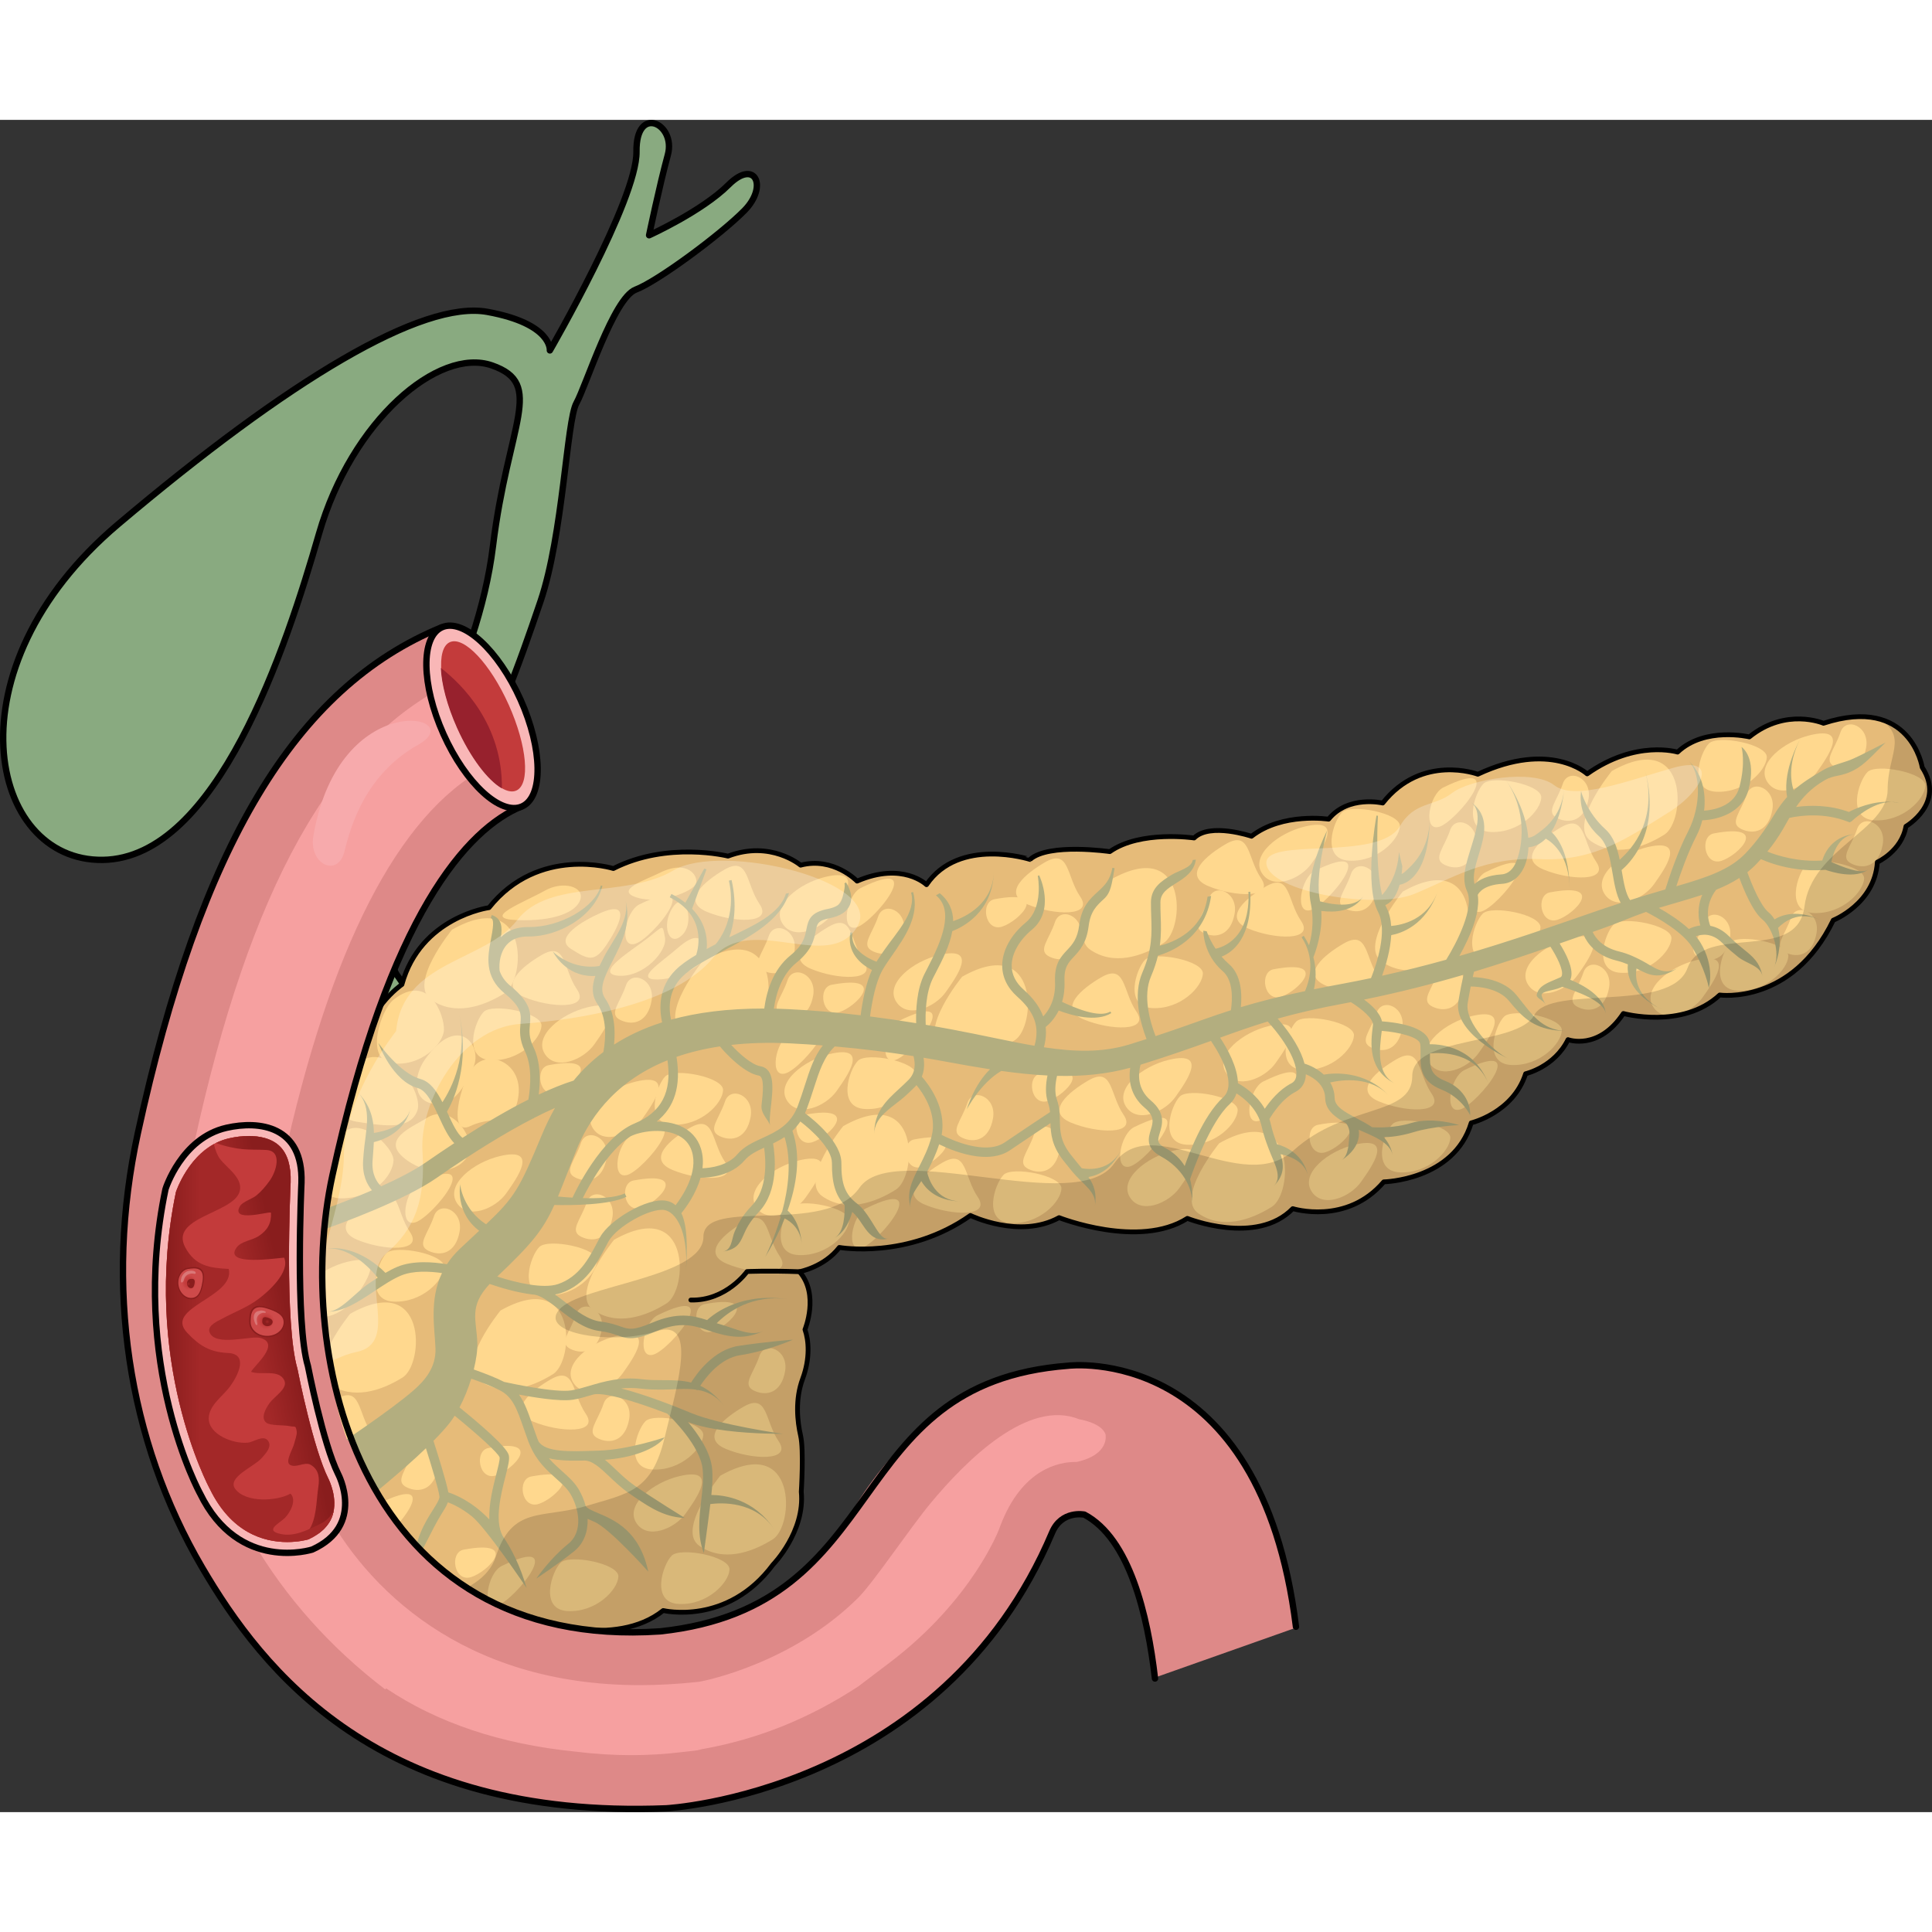 <?xml version="1.0" encoding="utf-8"?>
<!-- Created by: Science Figures, www.sciencefigures.org, Generator: Science Figures Editor -->
<!DOCTYPE svg PUBLIC "-//W3C//DTD SVG 1.1//EN" "http://www.w3.org/Graphics/SVG/1.1/DTD/svg11.dtd">
<svg version="1.1" id="Layer_2" xmlns="http://www.w3.org/2000/svg" xmlns:xlink="http://www.w3.org/1999/xlink" 
	 width="800px" height="800px" viewBox="0 0 303.688 266.002" enable-background="new 0 0 303.688 266.002"
	 xml:space="preserve">
<rect x="0" y="0" width="303.688" height="266.002" fill="#333333" stroke="none"/>
<g>
	<path fill="#89AA80" stroke="#000000" stroke-linecap="round" stroke-linejoin="round" stroke-miterlimit="10" d="M62.35,134.336
		c1.359,2.106,3.861,4.164,1.753,11.637c-1.26,4.467-2.782,9.66-6.317,12.944c-5.485,5.095-10.833,8.087-12.108,4.204
		c-1.275-3.882,7.878-7.768,6.882-14.438c-0.996-6.671,1.496-27.288,6.049-35.175c4.551-7.89,16.51-27.138,18.881-46.511
		c2.371-19.381,8.23-25.468-0.146-28.396c-8.381-2.935-22.066,8.624-27.205,26.469c-5.141,17.846-15.991,50.979-33.969,51.25
		c-17.971,0.275-24.516-30.019,2.401-52.761C45.486,40.814,66.365,28.312,76.608,30.18c10.247,1.868,9.825,6.059,9.825,6.059
		s13.727-23.717,13.615-31.24c-0.106-7.523,6.252-4.378,4.928,0.496c-1.328,4.873-2.945,12.642-2.945,12.642
		s8.307-3.753,12.482-7.925c4.18-4.17,6.239,0.225,2.523,4.016c-3.725,3.793-13.648,11.141-17.121,12.458
		c-3.472,1.321-7.779,15.077-9.311,17.845c-1.531,2.766-2.086,20.658-5.645,31.149c-3.563,10.492-6.461,18.548-13.206,31.639
		C65.006,120.41,59.613,130.091,62.35,134.336z"/>
	<g>
		<g>
			<path fill="#E6BB79" d="M145.638,120.221c0,0-3.739-3.661-10.916-0.563c0,0-3.714-3.859-8.876-2.505c0,0-4.7-3.981-11.411-1.422
				c0,0-9.49-2.381-18.02,1.949c0,0-11.729-3.661-19.545,6.151c0,0-10.768,1.457-13.691,12.078c0,0-6.12,4.229-5.945,10.846
				c0,0-5.406,3.319-4.125,10.67c0,0-5.383,9.517-1.99,14.335c0,0-6.166,9.418-3.239,14.777c0,0-6.194,4.821-0.733,10.694
				c0,0-2.923,7.426,1.086,12.121c0,0-0.392,6.345,5.879,10.522c0,0,2.512,8.703,11.854,9.066c0,0,4.257,7.523,17.926,6.831
				c0,0,12.813,4.591,20.358-1.458c0,0,10.081,2.456,17.279-7.235c0,0,5.039-5.164,4.423-11.433c0,0,0.416-6.54-0.102-8.803
				c-0.517-2.261-0.886-5.703,0.316-8.949c1.204-3.248,0.957-6.073,0.367-7.746c0,0,2.283-5.507-0.863-9.096
				c0,0,3.883-0.716,6.268-3.813c0,0,10.745,1.939,20.602-5.022c0,0,7.721,3.759,13.941,0.34c0,0,12.564,4.963,20.16,0.116
				c0,0,10.845,4.347,16.57-1.531c0,0,8.459,2.653,14.307-4.209c0,0,11.016-0.223,13.741-9.272c0,0,6.59-1.576,8.554-7.724
				c0,0,4.525-1.033,6.662-5.36c0,0,4.771,1.792,8.702-4.109c0,0,9.27,2.554,15.144-2.907c0,0,11.384,1.618,17.848-11.758
				c0,0,6.514-2.584,6.929-9.124c0,0,3.811-1.723,4.497-5.633c0,0,6.244-3.614,2.554-9.269c0,0-1.774-11.407-15.517-6.929
				c0,0-5.877-2.53-11.652,2.143c0,0-6.984-1.67-11.284,2.39c0,0-6.542-2.016-14.21,3.422c0,0-5.729-5.31-17.188,0.055
				c0,0-8.777-3.292-14.947,4.529c0,0-5.434-1.278-8.506,2.535c0,0-7.252-1.104-12.118,2.685c0,0-6.517-2.211-9.023,0.271
				c0,0-8.435-1.249-13.252,2.144c0,0-9.613-1.398-12.538,1.233C161.911,116.255,150.773,112.672,145.638,120.221z"/>
			<g>
				<path fill="#FFD88E" d="M71.058,127.283c0,0-6.951,8.491-3.28,11.028c3.667,2.536,8.108,1.11,11.53-1.025
					C82.728,135.149,83.171,120.475,71.058,127.283z"/>
				<path fill="#FFD88E" d="M110.478,132.196c0,0-6.95,8.492-3.281,11.028c3.67,2.539,8.11,1.112,11.531-1.024
					C122.147,140.064,122.59,125.389,110.478,132.196z"/>
				<path fill="#FFD88E" d="M151.241,134.681c0,0-6.949,8.491-3.28,11.028c3.669,2.536,8.109,1.11,11.532-1.027
					C162.911,142.546,163.354,127.869,151.241,134.681z"/>
				<path fill="#FFD88E" d="M174.635,119.399c0,0-6.949,8.492-3.28,11.029c3.671,2.537,8.109,1.109,11.532-1.026
					C186.308,127.266,186.749,112.589,174.635,119.399z"/>
				<path fill="#FFD88E" d="M220.499,121.304c0,0-6.951,8.492-3.281,11.027c3.67,2.539,8.109,1.112,11.53-1.024
					C232.169,129.172,232.61,114.495,220.499,121.304z"/>
				<path fill="#FFD88E" d="M253.362,102.351c0,0-6.951,8.492-3.281,11.03c3.67,2.536,8.109,1.109,11.531-1.027
					C265.032,110.218,265.476,95.541,253.362,102.351z"/>
				<path fill="#FFD88E" d="M191.65,160.86c0,0-6.95,8.491-3.281,11.029c3.67,2.536,8.112,1.11,11.531-1.026
					C203.321,168.727,203.765,154.051,191.65,160.86z"/>
				<path fill="#FFD88E" d="M132.543,158.171c0,0-6.951,8.491-3.28,11.029c3.669,2.537,8.107,1.11,11.529-1.027
					C144.214,166.04,144.654,151.36,132.543,158.171z"/>
				<path fill="#FFD88E" d="M96.521,176.036c0,0-6.952,8.491-3.281,11.027c3.671,2.539,8.109,1.112,11.532-1.024
					C108.19,183.903,108.635,169.226,96.521,176.036z"/>
				<path fill="#FFD88E" d="M78.671,187.156c0,0-6.951,8.489-3.281,11.028c3.67,2.536,8.109,1.112,11.531-1.025
					S90.783,180.346,78.671,187.156z"/>
				<path fill="#FFD88E" d="M113.214,213.124c0,0-6.95,8.492-3.28,11.027c3.671,2.537,8.108,1.112,11.53-1.024
					C124.886,220.991,125.329,206.315,113.214,213.124z"/>
				<path fill="#FFD88E" d="M55.036,187.676c0,0-6.951,8.49-3.281,11.029c3.671,2.536,8.111,1.11,11.533-1.027
					C66.708,195.544,67.15,180.866,55.036,187.676z"/>
				<path fill="#FFD88E" d="M61.89,138.271c-2.037,1.585-4.648,9.473-0.212,10.024c4.438,0.555,7.999-2.988,8.104-5.229
					C69.89,140.828,67.454,133.938,61.89,138.271z"/>
				<path fill="#FFD88E" d="M55.728,148.769c-1.511,1.564-4.454,7.938,0.302,8.702c4.757,0.765,8.513,1.234,9.576-1.752
					C66.671,152.732,60.504,143.819,55.728,148.769z"/>
				<path fill="#FFD88E" d="M53.023,160.736c-1.387,3.444-4.072,9.023,0.981,8.787c5.056-0.235,7.744-3.714,7.85-5.953
					C61.96,161.33,55.282,155.126,53.023,160.736z"/>
				<path fill="#FFD88E" d="M67.014,156.934c-1.949,1.292-7.337,3.245-3.39,6.337c3.946,3.092,8.576,2.108,9.939-0.494
					C74.929,160.174,70.98,154.308,67.014,156.934z"/>
				<path fill="#FFD88E" d="M66.776,147.72c-1.728,2.457-2.003,6.335,1.218,6.911c3.222,0.574,4.989-2.499,6.44-5.783
					C75.884,145.563,72.043,140.23,66.776,147.72z"/>
				<path fill="#FFD88E" d="M76.032,140.209c-1.424,1.423-3.346,7.38,1.132,7.593c4.48,0.212,7.869-3.353,7.954-5.422
					C85.204,140.312,77.417,138.821,76.032,140.209z"/>
				<path fill="#FFD88E" d="M60.729,178.16c-1.425,1.424-3.347,7.383,1.134,7.595c4.479,0.212,7.869-3.354,7.954-5.42
					C69.901,178.266,62.114,176.773,60.729,178.16z"/>
				<path fill="#FFD88E" d="M84.769,177.171c-1.424,1.424-3.347,7.381,1.133,7.594c4.479,0.211,7.87-3.353,7.954-5.421
					C93.94,177.275,86.153,175.784,84.769,177.171z"/>
				<path fill="#FFD88E" d="M105.581,225.69c-1.422,1.426-3.345,7.383,1.135,7.595c4.48,0.212,7.868-3.353,7.953-5.421
					C114.754,225.795,106.968,224.306,105.581,225.69z"/>
				<path fill="#FFD88E" d="M88.112,226.808c-1.422,1.423-3.344,7.38,1.134,7.592c4.48,0.213,7.869-3.351,7.955-5.42
					C97.284,226.91,89.499,225.42,88.112,226.808z"/>
				<path fill="#FFD88E" d="M101.459,204.555c-1.424,1.422-3.347,7.382,1.134,7.594c4.479,0.211,7.868-3.353,7.953-5.423
					C110.63,204.658,102.844,203.169,101.459,204.555z"/>
				<path fill="#FFD88E" d="M104.576,150.353c-1.425,1.424-3.347,7.38,1.133,7.594c4.479,0.211,7.868-3.353,7.953-5.422
					C113.749,150.456,105.962,148.966,104.576,150.353z"/>
				<path fill="#FFD88E" d="M134.863,147.89c-1.422,1.422-3.344,7.38,1.134,7.592c4.48,0.212,7.869-3.353,7.953-5.42
					C144.036,147.993,136.251,146.501,134.863,147.89z"/>
				<path fill="#FFD88E" d="M124.376,170.844c-1.422,1.425-3.346,7.382,1.134,7.595c4.48,0.212,7.868-3.354,7.955-5.423
					C133.549,170.947,125.763,169.458,124.376,170.844z"/>
				<path fill="#FFD88E" d="M157.758,165.821c-1.423,1.421-3.346,7.381,1.134,7.593c4.479,0.21,7.869-3.353,7.953-5.422
					C166.93,165.923,159.144,164.434,157.758,165.821z"/>
				<path fill="#FFD88E" d="M185.462,153.505c-1.422,1.421-3.345,7.38,1.133,7.592c4.48,0.213,7.871-3.352,7.955-5.421
					C194.634,153.605,186.848,152.116,185.462,153.505z"/>
				<path fill="#FFD88E" d="M203.739,141.743c-1.424,1.425-3.346,7.382,1.132,7.594c4.481,0.213,7.87-3.352,7.955-5.421
					S205.124,140.358,203.739,141.743z"/>
				<path fill="#FFD88E" d="M218.889,157.845c-1.423,1.421-3.346,7.379,1.133,7.592c4.481,0.211,7.87-3.353,7.954-5.421
					C228.061,157.946,220.275,156.457,218.889,157.845z"/>
				<path fill="#FFD88E" d="M236.416,140.966c-1.422,1.424-3.347,7.38,1.134,7.594c4.479,0.21,7.87-3.353,7.953-5.421
					C245.59,141.069,237.802,139.579,236.416,140.966z"/>
				<path fill="#FFD88E" d="M253.648,126.476c-1.425,1.424-3.347,7.383,1.133,7.595c4.479,0.21,7.869-3.352,7.954-5.422
					C262.819,126.579,255.033,125.09,253.648,126.476z"/>
				<path fill="#FFD88E" d="M233.062,124.775c-1.422,1.424-3.346,7.382,1.134,7.594c4.479,0.212,7.869-3.352,7.954-5.422
					C242.234,124.88,234.448,123.389,233.062,124.775z"/>
				<path fill="#FFD88E" d="M233.183,104.343c-1.422,1.422-3.344,7.38,1.135,7.591c4.479,0.213,7.869-3.352,7.954-5.419
					C242.355,104.445,234.57,102.955,233.183,104.343z"/>
				<path fill="#FFD88E" d="M210.959,108.851c-1.421,1.424-3.346,7.381,1.134,7.594c4.479,0.21,7.868-3.353,7.952-5.422
					C220.132,108.953,212.345,107.463,210.959,108.851z"/>
				<path fill="#FFD88E" d="M179.995,132.025c-1.424,1.423-3.347,7.381,1.133,7.593s7.868-3.353,7.953-5.42
					C189.167,132.129,181.381,130.638,179.995,132.025z"/>
				<path fill="#FFD88E" d="M268.633,98.016c-1.422,1.423-3.346,7.381,1.133,7.594c4.48,0.212,7.871-3.353,7.955-5.422
					C277.806,98.119,270.019,96.63,268.633,98.016z"/>
				<path fill="#FFD88E" d="M293.55,102.509c-1.424,1.422-3.345,7.382,1.133,7.594c4.479,0.212,7.871-3.353,7.954-5.422
					C302.722,102.612,294.937,101.122,293.55,102.509z"/>
				<path fill="#FFD88E" d="M283.935,117.079c-1.424,1.425-3.347,7.382,1.131,7.595c4.482,0.212,7.87-3.353,7.955-5.421
					C293.105,117.184,285.319,115.693,283.935,117.079z"/>
				<path fill="#FFD88E" d="M272.015,129.285c-1.424,1.422-3.346,7.382,1.133,7.593c4.479,0.212,7.869-3.353,7.954-5.42
					S273.401,127.897,272.015,129.285z"/>
				<path fill="#FFD88E" d="M74.435,148.848c-2.121,2.455-4.157,11.095-0.467,9.299c3.691-1.792,6.891,0.34,7.529-4.779
					C82.134,148.247,76.865,146.03,74.435,148.848z"/>
				<path fill="#FFD88E" d="M85.115,131.289c-2.95,1.717-6.845,4.865-2.728,6.591c4.118,1.729,10.496,2.001,8.297-1.219
					C88.485,133.443,89.038,129.007,85.115,131.289z"/>
				<path fill="#FFD88E" d="M130.206,126.856c-2.95,1.718-6.844,4.867-2.729,6.593c4.118,1.728,10.496,2.002,8.297-1.22
					C133.577,129.012,134.13,124.574,130.206,126.856z"/>
				<path fill="#FFD88E" d="M113.821,117.883c-2.951,1.718-6.845,4.866-2.729,6.593c4.118,1.726,10.494,2.002,8.298-1.218
					C117.192,120.037,117.746,115.6,113.821,117.883z"/>
				<path fill="#FFD88E" d="M108.416,158.456c-2.949,1.718-6.843,4.866-2.728,6.594c4.117,1.725,10.496,2,8.298-1.22
					C111.787,160.609,112.339,156.172,108.416,158.456z"/>
				<path fill="#FFD88E" d="M52.843,201.094c-2.949,1.719-6.844,4.865-2.728,6.592c4.117,1.726,10.495,2.002,8.298-1.219
					C56.216,203.247,56.769,198.81,52.843,201.094z"/>
				<path fill="#FFD88E" d="M58.87,169.437c-2.951,1.718-6.845,4.866-2.729,6.592c4.117,1.729,10.496,2.002,8.298-1.22
					C62.24,171.591,62.793,167.153,58.87,169.437z"/>
				<path fill="#FFD88E" d="M86.503,198.012c-2.951,1.716-6.845,4.866-2.728,6.592c4.116,1.728,10.493,2.001,8.297-1.22
					C89.875,200.165,90.426,195.728,86.503,198.012z"/>
				<path fill="#FFD88E" d="M116.815,202.31c-2.951,1.719-6.845,4.866-2.729,6.593c4.117,1.728,10.495,2.002,8.297-1.22
					C120.186,204.464,120.738,200.026,116.815,202.31z"/>
				<path fill="#FFD88E" d="M116.976,173.215c-2.951,1.717-6.845,4.865-2.728,6.591c4.116,1.728,10.495,2.003,8.297-1.219
					C120.349,175.367,120.898,170.932,116.976,173.215z"/>
				<path fill="#FFD88E" d="M148.115,163.925c-2.951,1.718-6.846,4.867-2.729,6.594c4.118,1.727,10.495,2,8.298-1.22
					S152.039,161.642,148.115,163.925z"/>
				<path fill="#FFD88E" d="M171.042,151.013c-2.951,1.719-6.846,4.866-2.728,6.592c4.116,1.727,10.493,2.002,8.297-1.219
					C174.413,153.167,174.966,148.729,171.042,151.013z"/>
				<path fill="#FFD88E" d="M173.063,134.801c-2.95,1.718-6.846,4.866-2.728,6.593c4.116,1.726,10.494,2,8.297-1.219
					C176.435,136.954,176.987,132.517,173.063,134.801z"/>
				<path fill="#FFD88E" d="M198.933,120.522c-2.952,1.717-6.845,4.866-2.729,6.592c4.116,1.727,10.496,2.001,8.297-1.22
					C202.304,122.675,202.856,118.237,198.933,120.522z"/>
				<path fill="#FFD88E" d="M211.157,129.498c-2.951,1.718-6.846,4.866-2.727,6.593c4.116,1.726,10.494,2,8.297-1.221
					C214.528,131.651,215.081,127.214,211.157,129.498z"/>
				<path fill="#FFD88E" d="M245.322,111.228c-2.95,1.719-6.846,4.867-2.728,6.594c4.117,1.726,10.495,2,8.297-1.22
					C248.695,113.382,249.246,108.944,245.322,111.228z"/>
				<path fill="#FFD88E" d="M219.461,147.689c-2.951,1.718-6.845,4.867-2.728,6.593s10.493,2.002,8.297-1.218
					C222.832,149.843,223.386,145.405,219.461,147.689z"/>
				<path fill="#FFD88E" d="M192.658,113.849c-2.951,1.716-6.845,4.865-2.729,6.591c4.117,1.728,10.497,2.001,8.298-1.219
					S196.581,111.564,192.658,113.849z"/>
				<path fill="#FFD88E" d="M164.226,116.715c-2.952,1.719-6.847,4.866-2.729,6.595c4.116,1.725,10.494,2,8.297-1.22
					S168.148,114.432,164.226,116.715z"/>
				<path fill="#FFD88E" d="M92.412,139.478c-4.196,0.99-8.529,4.483-6.8,7.298c1.727,2.815,6.122,0.937,7.805-1.453
					C95.102,142.934,98.663,138.004,92.412,139.478z"/>
				<path fill="#FFD88E" d="M106.793,213.191c-4.198,0.989-8.53,4.481-6.802,7.296c1.729,2.816,6.122,0.938,7.807-1.452
					C109.481,216.646,113.042,211.718,106.793,213.191z"/>
				<path fill="#FFD88E" d="M96.888,191.159c-4.195,0.991-8.53,4.481-6.802,7.3c1.729,2.814,6.122,0.935,7.807-1.455
					C99.578,194.615,103.14,189.687,96.888,191.159z"/>
				<path fill="#FFD88E" d="M54.672,179.485c-4.198,0.99-8.532,4.482-6.804,7.298c1.729,2.813,6.122,0.937,7.807-1.454
					C57.358,182.939,60.921,178.011,54.672,179.485z"/>
				<path fill="#FFD88E" d="M78.577,162.882c-4.199,0.989-8.532,4.481-6.804,7.296c1.73,2.816,6.124,0.938,7.807-1.452
					C81.266,166.336,84.825,161.408,78.577,162.882z"/>
				<path fill="#FFD88E" d="M99.968,151.163c-4.197,0.989-8.531,4.482-6.802,7.3c1.728,2.814,6.123,0.936,7.806-1.455
					C102.656,154.619,106.216,149.688,99.968,151.163z"/>
				<path fill="#FFD88E" d="M125.632,163.548c-4.197,0.991-8.53,4.482-6.803,7.298c1.729,2.815,6.123,0.936,7.807-1.452
					C128.321,167.002,131.881,162.074,125.632,163.548z"/>
				<path fill="#FFD88E" d="M130.49,146.822c-4.198,0.99-8.532,4.483-6.802,7.299c1.729,2.815,6.121,0.937,7.806-1.453
					S136.74,145.35,130.49,146.822z"/>
				<path fill="#FFD88E" d="M184.398,162.036c-4.198,0.991-8.532,4.482-6.804,7.297c1.729,2.815,6.123,0.937,7.807-1.453
					C187.086,165.489,190.646,160.561,184.398,162.036z"/>
				<path fill="#FFD88E" d="M183.753,147.744c-4.197,0.99-8.531,4.482-6.801,7.297c1.727,2.815,6.121,0.938,7.805-1.453
					C186.442,151.199,190.003,146.271,183.753,147.744z"/>
				<path fill="#FFD88E" d="M199.493,142.427c-4.197,0.99-8.531,4.482-6.802,7.298c1.729,2.814,6.122,0.937,7.807-1.454
					C202.183,145.881,205.743,140.951,199.493,142.427z"/>
				<path fill="#FFD88E" d="M212.938,161.086c-4.198,0.991-8.53,4.484-6.803,7.3c1.729,2.814,6.122,0.936,7.808-1.453
					C215.626,164.541,219.188,159.613,212.938,161.086z"/>
				<path fill="#FFD88E" d="M231.404,140.859c-4.198,0.99-8.532,4.481-6.803,7.298c1.728,2.815,6.123,0.936,7.808-1.454
					C234.093,144.313,237.652,139.385,231.404,140.859z"/>
				<path fill="#FFD88E" d="M246.972,128.589c-4.198,0.991-8.533,4.483-6.803,7.299c1.729,2.814,6.122,0.936,7.807-1.454
					C249.659,132.045,253.222,127.116,246.972,128.589z"/>
				<path fill="#FFD88E" d="M266.64,132.081c-4.198,0.989-8.531,4.481-6.803,7.297s6.123,0.936,7.806-1.453
					C269.328,135.534,272.89,130.608,266.64,132.081z"/>
				<path fill="#FFD88E" d="M258.975,114.313c-4.197,0.99-8.532,4.484-6.803,7.3c1.729,2.814,6.122,0.936,7.808-1.454
					C261.663,117.77,265.224,112.84,258.975,114.313z"/>
				<path fill="#FFD88E" d="M284.566,96.708c-4.198,0.99-8.531,4.482-6.804,7.298c1.729,2.816,6.123,0.936,7.808-1.453
					C287.253,100.165,290.817,95.235,284.566,96.708z"/>
				<path fill="#FFD88E" d="M205.137,111.069c-4.199,0.991-8.53,4.481-6.804,7.299c1.729,2.813,6.123,0.936,7.807-1.454
					C207.824,114.524,211.385,109.596,205.137,111.069z"/>
				<path fill="#FFD88E" d="M147.649,131.271c-4.198,0.99-8.531,4.483-6.803,7.298c1.729,2.817,6.123,0.938,7.807-1.453
					C150.337,134.727,153.897,129.797,147.649,131.271z"/>
				<path fill="#FFD88E" d="M129.771,118.989c-4.199,0.991-8.532,4.483-6.803,7.299c1.729,2.815,6.121,0.937,7.807-1.453
					C132.458,122.446,136.02,117.517,129.771,118.989z"/>
				<path fill="#FFD88E" d="M86.251,148.587c-2.273,0.427-1.512,5.186,1.196,4.31S95.124,146.92,86.251,148.587z"/>
				<path fill="#FFD88E" d="M163.554,149.905c-2.271,0.427-1.512,5.185,1.196,4.309C167.459,153.338,172.427,148.24,163.554,149.905
					z"/>
				<path fill="#FFD88E" d="M143.721,160.258c-2.274,0.426-1.514,5.183,1.194,4.308C147.625,163.69,152.595,158.591,143.721,160.258
					z"/>
				<path fill="#FFD88E" d="M126.526,156.382c-2.273,0.427-1.513,5.184,1.195,4.308C130.433,159.813,135.4,154.716,126.526,156.382z
					"/>
				<path fill="#FFD88E" d="M99.59,166.714c-2.273,0.428-1.511,5.185,1.196,4.309C103.494,170.147,108.464,165.049,99.59,166.714z"
					/>
				<path fill="#FFD88E" d="M110.788,186.146c-2.272,0.428-1.512,5.185,1.196,4.31C114.692,189.579,119.663,184.479,110.788,186.146
					z"/>
				<path fill="#FFD88E" d="M83.495,213.247c-2.273,0.427-1.513,5.183,1.195,4.306C87.399,216.678,92.368,211.578,83.495,213.247z"
					/>
				<path fill="#FFD88E" d="M76.774,208.769c-2.273,0.427-1.513,5.182,1.193,4.309C80.679,212.201,85.647,207.102,76.774,208.769z"
					/>
				<path fill="#FFD88E" d="M72.876,224.747c-2.274,0.427-1.515,5.184,1.195,4.307C76.78,228.18,81.749,223.08,72.876,224.747z"/>
				<path fill="#FFD88E" d="M130.738,135.949c-2.273,0.428-1.515,5.184,1.195,4.308C134.642,139.382,139.61,134.282,130.738,135.949
					z"/>
				<path fill="#FFD88E" d="M156.329,122.502c-2.273,0.427-1.513,5.184,1.196,4.308
					C160.232,125.936,165.202,120.835,156.329,122.502z"/>
				<path fill="#FFD88E" d="M207.193,157.958c-2.273,0.426-1.513,5.184,1.196,4.308S216.066,156.292,207.193,157.958z"/>
				<path fill="#FFD88E" d="M243.636,121.427c-2.274,0.428-1.513,5.184,1.194,4.308C247.54,124.858,252.51,119.761,243.636,121.427z
					"/>
				<path fill="#FFD88E" d="M200.188,133.514c-2.273,0.428-1.513,5.184,1.195,4.311
					C204.093,136.947,209.063,131.847,200.188,133.514z"/>
				<path fill="#FFD88E" d="M269.399,112.16c-2.274,0.428-1.512,5.184,1.196,4.309C273.304,115.593,278.272,110.495,269.399,112.16z
					"/>
				<path fill="#FFD88E" d="M94.435,124.652c-2.843,1.237-7.422,3.928-4.692,5.654c2.731,1.728,3.714,2.194,5.632-0.685
					C97.294,126.742,99.383,122.497,94.435,124.652z"/>
				<path fill="#FFD88E" d="M85.688,121.136c-3.457,1.928-10.258,4.439-4.392,4.652c5.865,0.21,9.341-1.265,9.938-3.269
					C91.831,120.515,88.48,119.577,85.688,121.136z"/>
				<path fill="#FFD88E" d="M101.73,128.682c-2.31,1.798-8.487,5.527-4.541,5.845c3.946,0.319,7.763-3.884,7.335-6.017
					C104.097,126.376,104.418,126.589,101.73,128.682z"/>
				<path fill="#FFD88E" d="M98.384,136.063c-0.936,2.808-2.814,4.502-0.85,5.438c1.961,0.939,4.286,0.361,4.883-3.029
					C103.013,135.08,99.216,133.567,98.384,136.063z"/>
				<path fill="#FFD88E" d="M91.31,160.831c-0.933,2.808-2.814,4.501-0.85,5.438c1.964,0.938,4.287,0.363,4.884-3.03
					C95.939,159.848,92.142,158.335,91.31,160.831z"/>
				<path fill="#FFD88E" d="M68.213,172.334c-0.936,2.81-2.814,4.503-0.852,5.44c1.964,0.937,4.287,0.362,4.884-3.031
					C72.841,171.353,69.044,169.838,68.213,172.334z"/>
				<path fill="#FFD88E" d="M47.826,189.897c-0.934,2.808-2.813,4.502-0.85,5.44c1.962,0.937,4.286,0.361,4.883-3.031
					C52.456,188.915,48.659,187.4,47.826,189.897z"/>
				<path fill="#FFD88E" d="M94.866,201.826c-0.936,2.808-2.814,4.502-0.853,5.439c1.964,0.938,4.288,0.362,4.885-3.028
					C99.494,200.845,95.696,199.33,94.866,201.826z"/>
				<path fill="#FFD88E" d="M119.372,194.311c-0.936,2.808-2.814,4.503-0.851,5.438c1.963,0.938,4.287,0.362,4.884-3.028
					C124.002,193.327,120.202,191.813,119.372,194.311z"/>
				<path fill="#FFD88E" d="M152.06,154.54c-0.936,2.806-2.814,4.501-0.852,5.439c1.964,0.937,4.287,0.36,4.883-3.031
					C156.688,153.556,152.89,152.042,152.06,154.54z"/>
				<path fill="#FFD88E" d="M162.534,159.483c-0.934,2.808-2.814,4.502-0.852,5.44c1.963,0.937,4.287,0.361,4.885-3.03
					C167.163,158.501,163.367,156.988,162.534,159.483z"/>
				<path fill="#FFD88E" d="M64.793,209.515c-0.937,2.808-2.814,4.503-0.852,5.439c1.963,0.939,4.286,0.362,4.884-3.03
					C69.421,208.532,65.622,207.02,64.793,209.515z"/>
				<path fill="#FFD88E" d="M90.552,187.77c-0.936,2.808-2.814,4.504-0.852,5.441c1.963,0.938,4.286,0.361,4.883-3.03
					C95.18,186.788,91.382,185.274,90.552,187.77z"/>
				<path fill="#FFD88E" d="M92.231,170.13c-0.937,2.809-2.815,4.502-0.853,5.44c1.963,0.937,4.287,0.361,4.884-3.03
					C96.859,169.147,93.06,167.634,92.231,170.13z"/>
				<path fill="#FFD88E" d="M113.961,154.296c-0.937,2.808-2.814,4.501-0.851,5.44c1.962,0.937,4.286,0.359,4.883-3.031
					C118.59,153.313,114.792,151.799,113.961,154.296z"/>
				<path fill="#FFD88E" d="M123.788,135.243c-0.934,2.809-2.814,4.503-0.851,5.439c1.963,0.939,4.286,0.361,4.883-3.029
					C128.418,134.262,124.618,132.748,123.788,135.243z"/>
				<path fill="#FFD88E" d="M120.842,128.291c-0.935,2.807-2.813,4.502-0.851,5.441c1.964,0.937,4.287,0.36,4.883-3.033
					C125.47,127.309,121.672,125.794,120.842,128.291z"/>
				<path fill="#FFD88E" d="M138.033,125.234c-0.934,2.809-2.814,4.503-0.851,5.441c1.963,0.938,4.286,0.362,4.883-3.032
					C142.661,124.253,138.866,122.74,138.033,125.234z"/>
				<path fill="#FFD88E" d="M165.827,126.101c-0.935,2.807-2.814,4.501-0.852,5.44c1.963,0.937,4.288,0.359,4.885-3.032
					C170.456,125.118,166.658,123.603,165.827,126.101z"/>
				<path fill="#FFD88E" d="M190.038,122.358c-0.936,2.807-2.816,4.503-0.852,5.441c1.961,0.938,4.286,0.36,4.883-3.033
					C194.665,121.376,190.867,119.862,190.038,122.358z"/>
				<path fill="#FFD88E" d="M212.349,118.555c-0.936,2.808-2.814,4.502-0.852,5.439c1.963,0.938,4.286,0.36,4.884-3.03
					C216.978,117.571,213.178,116.057,212.349,118.555z"/>
				<path fill="#FFD88E" d="M227.939,111.659c-0.936,2.808-2.815,4.503-0.852,5.44c1.963,0.937,4.286,0.362,4.882-3.032
					C232.568,110.676,228.769,109.163,227.939,111.659z"/>
				<path fill="#FFD88E" d="M245.662,104.338c-0.935,2.807-2.814,4.502-0.852,5.438c1.962,0.94,4.286,0.362,4.885-3.029
					C250.292,103.354,246.492,101.841,245.662,104.338z"/>
				<path fill="#FFD88E" d="M274.565,106.034c-0.936,2.807-2.814,4.502-0.852,5.438c1.963,0.94,4.287,0.363,4.883-3.029
					C279.194,105.052,275.396,103.538,274.565,106.034z"/>
				<path fill="#FFD88E" d="M289.301,96.26c-0.935,2.808-2.814,4.502-0.85,5.439c1.963,0.938,4.286,0.362,4.883-3.03
					C293.93,95.278,290.133,93.765,289.301,96.26z"/>
				<path fill="#FFD88E" d="M291.909,111.49c-0.936,2.808-2.814,4.501-0.852,5.438c1.963,0.938,4.289,0.362,4.885-3.029
					C296.538,110.507,292.74,108.994,291.909,111.49z"/>
				<path fill="#FFD88E" d="M281.505,125.442c-0.937,2.81-2.814,4.502-0.852,5.439c1.963,0.941,4.286,0.362,4.882-3.029
					C286.134,124.461,282.335,122.947,281.505,125.442z"/>
				<path fill="#FFD88E" d="M267.896,126.173c-0.935,2.808-2.814,4.504-0.852,5.439c1.963,0.938,4.287,0.361,4.884-3.03
					C272.523,125.19,268.727,123.678,267.896,126.173z"/>
				<path fill="#FFD88E" d="M248.893,134.028c-0.937,2.808-2.814,4.504-0.852,5.44c1.962,0.938,4.287,0.361,4.884-3.031
					C253.521,133.046,249.724,131.532,248.893,134.028z"/>
				<path fill="#FFD88E" d="M226.026,133.952c-0.937,2.807-2.814,4.501-0.852,5.44c1.964,0.937,4.286,0.36,4.884-3.031
					C230.654,132.969,226.856,131.456,226.026,133.952z"/>
				<path fill="#FFD88E" d="M216.386,140.376c-0.934,2.808-2.813,4.5-0.85,5.439c1.963,0.937,4.287,0.362,4.883-3.031
					S217.218,137.879,216.386,140.376z"/>
				<path fill="#FFD88E" d="M106.382,130.3c-2.383,2.093-6.846,4.867-3.026,4.822c3.817-0.043,8.581-3.001,7.734-4.797
					C110.242,128.528,109.494,127.57,106.382,130.3z"/>
				<path fill="#FFD88E" d="M105.377,124.456c-1.311,2.663-0.021,5.717,1.984,3.539
					C109.367,125.819,107.466,120.212,105.377,124.456z"/>
				<path fill="#FFD88E" d="M100.491,123.327c-2.227,1.093-3.304,7.041-0.596,6.164
					C102.605,128.617,111.198,118.075,100.491,123.327z"/>
				<path fill="#FFD88E" d="M135.304,120.734c-2.228,1.091-3.305,7.04-0.596,6.165S146.011,115.482,135.304,120.734z"/>
				<path fill="#FFD88E" d="M141.368,141.594c-2.228,1.093-3.305,7.04-0.596,6.165C143.481,146.883,152.073,136.343,141.368,141.594
					z"/>
				<path fill="#FFD88E" d="M178.275,158.326c-2.228,1.093-3.304,7.04-0.595,6.165C180.389,163.614,188.981,153.075,178.275,158.326
					z"/>
				<path fill="#FFD88E" d="M198.58,151.151c-2.228,1.094-3.304,7.04-0.595,6.165C200.693,156.442,209.286,145.9,198.58,151.151z"/>
				<path fill="#FFD88E" d="M230.17,149.37c-2.228,1.093-3.304,7.041-0.597,6.167C232.283,154.661,240.876,144.12,230.17,149.37z"/>
				<path fill="#FFD88E" d="M233.53,118.248c-2.227,1.093-3.303,7.042-0.596,6.166C235.644,123.536,244.236,112.997,233.53,118.248z
					"/>
				<path fill="#FFD88E" d="M226.869,104.94c-2.226,1.093-3.304,7.039-0.595,6.165C228.982,110.229,237.575,99.688,226.869,104.94z"
					/>
				<path fill="#FFD88E" d="M206.696,118.021c-2.229,1.093-3.305,7.04-0.597,6.165C208.81,123.312,217.402,112.771,206.696,118.021z
					"/>
				<path fill="#FFD88E" d="M136.131,171.095c-2.228,1.093-3.305,7.041-0.597,6.166
					C138.243,176.384,146.837,165.844,136.131,171.095z"/>
				<path fill="#FFD88E" d="M103.357,187.901c-2.228,1.094-3.305,7.041-0.597,6.167C105.47,193.19,114.062,182.651,103.357,187.901z
					"/>
				<path fill="#FFD88E" d="M78.86,227.311c-2.227,1.091-3.304,7.04-0.596,6.164C80.975,232.598,89.567,222.058,78.86,227.311z"/>
				<path fill="#FFD88E" d="M59.639,217.462c-2.228,1.092-3.304,7.039-0.595,6.164C61.752,222.751,70.346,212.211,59.639,217.462z"
					/>
				<path fill="#FFD88E" d="M65.915,167.117c-2.228,1.093-3.304,7.04-0.596,6.166C68.028,172.407,76.622,161.868,65.915,167.117z"/>
				<path fill="#FFD88E" d="M99.252,159.663c-2.227,1.091-3.304,7.039-0.595,6.164C101.364,164.952,109.96,154.411,99.252,159.663z"
					/>
				<path fill="#FFD88E" d="M124.118,143.699c-2.226,1.092-3.303,7.042-0.596,6.165C126.23,148.99,134.825,138.447,124.118,143.699z
					"/>
				<path fill="#FFD88E" d="M103.711,118.357c-2.142,1.071-7.273,2.731-3.604,3.882c3.67,1.151,8.789-0.983,9.279-2.137
					C109.875,118.951,108.147,116.137,103.711,118.357z"/>
			</g>
			<path fill="#B3AE7F" d="M120.281,178.729l-0.331,0.516C119.985,179.192,120.104,179.01,120.281,178.729z M282.321,108.01
				c1.014-1.49,2.355-2.975,4.512-4.215c1.572-0.907,2.409-0.466,4.544-1.552c1.699-0.863,3.031-2.442,5.017-4.375
				c0,0-3.936,2.08-5.517,2.724c-1.002,0.41-3.126,0.923-4.257,1.589c-1.899,1.117-3.369,2.025-4.68,3.217
				c-0.51-1.595-0.884-4.573,1.253-8.504c-2.656,4.889-2.559,8.099-2.283,9.541c-0.722,0.807-1.414,1.755-2.128,2.947
				c-1.41,2.354-2.696,4.078-4.313,5.814c-2.517,2.697-6.251,3.901-10.974,5.271c0.65-1.995,1.827-5.331,3.196-7.979
				c0.38-0.734,0.678-1.546,0.891-2.392c2.384-0.074,6.299-1.128,7.273-4.852c1.309-5.001-1.016-6.616-1.117-6.683
				c0.018,0.011,0.697,2.42-0.321,6.308c-0.787,3.011-4.015,3.606-5.552,3.718c0.354-2.927-0.355-6.025-2.555-7.921
				c2.109,1.818,2.102,7.186,0.061,11.139c-1.69,3.271-3.055,7.416-3.598,9.158c-0.963,0.28-1.961,0.571-2.998,0.889
				c-0.809,0.248-1.67,0.515-2.549,0.79c-0.701-1.035-0.986-2.707-1.283-4.453c-0.014-0.092-0.031-0.184-0.046-0.271
				c0.628-0.529,1.897-1.761,2.919-3.787c1.203-2.384,2.264-6.357,0.749-11.958c2.06,7.886-2.035,12.45-3.969,14.106
				c-0.384-1.854-0.958-3.602-2.253-4.776c-2.906-2.639-3.834-5.88-3.809-6.006c-0.032,0.156-0.746,3.88,2.811,7.105
				c1.353,1.228,1.748,3.569,2.132,5.835c0.284,1.675,0.576,3.383,1.288,4.667c-1.215,0.387-2.471,0.798-3.767,1.245
				c-5.934,2.045-13.187,4.658-21.609,7.08c0.418-0.741,0.88-1.623,1.319-2.578c1.334-2.908,1.852-5.256,1.578-7.026
				c0.179-0.367,0.975-1.565,3.823-1.742c1.473-0.091,2.689-0.992,3.423-2.535c0.414-0.866,0.667-1.96,0.721-3.206
				c0.542-0.048,1.312-0.234,2.131-0.838c0.211-0.153,0.409-0.332,0.601-0.522c1.114,0.638,3.706,2.681,3.74,7.984
				c-0.035-5.661-1.846-8.112-2.88-9.056c1.023-1.55,1.709-3.781,2.031-6.697c-0.503,4.563-3.305,6.283-4.322,7.059
				c-0.527,0.399-1.002,0.531-1.332,0.574c-0.213-2.722-1.305-5.982-3.668-9.291c3.625,5.074,2.808,10.896,1.638,13.354
				c-0.349,0.732-1.009,1.62-2.175,1.69c-2.201,0.137-3.492,0.835-4.237,1.514c-0.34-1.313,0.149-2.935,0.67-4.639
				c0.876-2.886,1.874-6.153-1.421-8.36c2.218,1.484,0.963,4.753-0.002,7.927c-0.641,2.104-1.303,4.279-0.433,6.183
				c1.206,2.631-1.6,8.097-3.267,10.787c-3.205,0.888-6.561,1.742-10.082,2.519c0.586-1.615,1.311-4.028,1.437-6.381
				c1.504-0.276,5.48-1.513,7.339-6.963c-1.566,4.591-5.717,5.381-7.346,5.522c-0.068-1.031-0.287-2.011-0.727-2.863
				c-0.067-0.132-0.134-0.274-0.196-0.422c0.693-0.29,1.679-1.071,2.248-3.185c0.488-0.096,1.182-0.348,1.903-1.005
				c1.807-1.642,2.766-4.835,2.851-9.497c-0.096,5.203-2.794,7.396-3.794,8.346c-0.227,0.216-0.444,0.363-0.643,0.469
				c0.046-0.377,0.085-0.776,0.109-1.213l-0.531-2.251c-0.196,3.747-1.962,6.011-2.648,6.752c-1.127-4.634-0.667-12.364-0.65-12.452
				l-0.227-0.042c-0.081,0.442-1.971,10.874,0.256,15.184c1.538,2.974-0.275,8.255-1.117,10.369
				c-1.438,0.303-2.889,0.597-4.375,0.871c-1.667,0.308-3.182,0.602-4.6,0.888c0.307-1.357,0.428-3.103-0.084-5.038
				c0.36-0.9,1.459-3.968,1.24-7.283c0.061,0.008,0.119,0.017,0.185,0.023c1.767,0.222,4.968,0.192,6.52-2.485
				c-1.319,2.279-5.504,1.347-6.901,0.959c-0.005-0.035-0.011-0.074-0.02-0.111c-0.818-3.937,1.113-10.98,1.146-11.044
				c-0.145,0.28-3.527,6.893-2.602,11.347c0.68,3.253,0.009,5.864-0.259,6.711c-0.229-0.487-0.501-0.982-0.827-1.482l-0.337,0.22
				c2.122,3.258,1.372,6.519,0.542,8.472c-4.07,0.854-7.199,1.65-10.092,2.521c0.204-2.063,0.096-5.091-1.879-6.785
				c-0.428-0.367-0.809-0.761-1.15-1.155c1.694-0.666,4.855-2.892,4.512-10.202l-0.291,0.015c0.344,7.354-4.061,8.716-5.162,8.943
				c-0.977-1.467-1.395-2.726-1.395-2.741l-0.535-0.092c-0.001,0.152,0.018,3.752,3.052,6.36c1.671,1.436,1.539,4.414,1.29,6.139
				c-1.511,0.48-2.992,0.988-4.554,1.545c-2.142,0.765-4.491,1.6-7.294,2.522c-0.878-2.274-2.039-6.313-0.719-9.376
				c0.511-1.187,0.858-2.267,1.098-3.274c1.716-0.48,7.383-2.567,8.354-9.384l-0.561,0.129c-0.771,5.409-5.385,7.166-7.503,7.699
				c0.238-1.703,0.188-3.211,0.136-4.689c-0.023-0.703-0.051-1.432-0.041-2.165c0.015-1.438,1.141-2.146,2.441-2.964
				c1.342-0.84,2.861-1.795,3.131-3.717l-0.485,0.056c-0.173,1.238-2.214,1.637-3.434,2.403c-1.461,0.917-3.116,1.957-3.141,4.207
				c-0.007,0.767,0.019,1.512,0.044,2.231c0.094,2.675,0.183,5.201-1.403,8.88c-1.518,3.52-0.299,7.923,0.663,10.428
				c-0.857,0.276-1.745,0.557-2.695,0.849c-4.256,1.309-8.645,1.168-13.438,0.445c0.303-1.118,0.392-2.176,0.279-3.187
				c0.506-0.404,1.381-1.24,2.052-2.588c0.852,0.326,2.378,0.841,3.996,1.043c1.497,0.187,3.075,0.104,4.271-0.644l-0.153-0.244
				c-1.774,1.109-5.718-0.65-7.584-1.515c0.271-0.912,0.43-1.981,0.377-3.229c-0.094-2.193,0.602-2.938,1.482-3.879
				c0.882-0.944,1.979-2.119,2.313-4.795c0.293-2.35,1.277-3.249,2.418-4.291c1.1-1.006,1.224-2.342,1.66-4.823l-0.343-0.061
				c-0.349,1.984-1.262,2.818-2.319,3.785c-1.186,1.085-2.53,2.312-2.891,5.205c-0.274,2.199-1.076,3.056-1.924,3.963
				c-0.986,1.054-2.003,2.142-1.882,4.959c0.123,2.856-1.034,4.589-1.862,5.455c-0.533-1.477-1.551-2.864-3.08-4.219
				c-1.266-1.124-1.895-2.419-1.872-3.854c0.032-1.861,1.216-3.937,3.167-5.55c3.723-3.078,1.26-8.346,1.153-8.567l-0.221,0.104
				c0.021,0.045,0.956,4.97-1.881,7.316c-2.315,1.914-3.665,4.347-3.706,6.67c-0.03,1.862,0.789,3.588,2.373,4.991
				c2.706,2.396,3.559,4.734,2.7,7.718c-3.938-0.672-8.151-1.662-12.796-2.529c-1.381-0.26-2.817-0.516-4.3-0.771
				c-0.074-1.786-0.017-5.042,1.149-7.35c0.146-0.289,0.304-0.595,0.469-0.91c0.956-1.849,2.16-4.178,2.561-6.46
				c1.541-0.585,6.341-2.918,6.532-9.333c-0.153,5.052-4.412,7.083-6.394,7.765c-0.021-1.621-0.589-3.152-2.116-4.393l-0.593,0.335
				c2.932,2.383,0.873,7.185-1.311,11.401c-0.166,0.32-0.327,0.63-0.477,0.926c-1.256,2.486-1.383,5.781-1.32,7.768
				c-2.319-0.379-4.745-0.739-7.255-1.059c0.304-2.29,0.905-5.464,1.979-7.328c0.411-0.717,0.952-1.493,1.525-2.314
				c1.937-2.776,4.342-6.232,3.261-9.913l-0.311,0.091c0.879,3-2.326,6.325-4.17,8.971c-0.458,0.657-0.894,1.285-1.273,1.894
				c-1.271-0.49-4.251-1.931-3.743-4.564l-0.358-0.069c-0.605,3.136,1.639,5.077,3.395,5.92c-0.957,2.083-1.498,4.97-1.781,7.131
				c-3.637-0.434-7.439-0.778-11.361-0.967c-0.777-0.038-1.532-0.058-2.279-0.075c0.332-2.353,1.227-5.343,3.549-7.224
				c2.456-1.988,2.784-3.706,3.024-4.963c0.226-1.176,0.318-1.662,2.209-2.034c1.685-0.333,2.755-1.047,3.183-2.12
				c0.662-1.66-0.583-3.439-0.636-3.515l-0.248,0.179c0.216,0.304-0.197,2.029-0.497,2.786c-0.284,0.715-1.294,1.054-2.09,1.211
				c-2.674,0.527-3.074,1.614-3.382,3.215c-0.218,1.145-0.466,2.442-2.497,4.086c-2.773,2.245-3.777,5.718-4.123,8.36
				c-5.765-0.01-10.597,0.628-14.658,1.753c-0.387-1.848-0.423-4.568,1.754-6.742c1.414-1.414,3.779-2.661,6.284-3.982
				c4.331-2.286,9.239-4.876,10.511-9.188l-0.494,0.102c-0.941,3.201-5.048,4.985-8.898,6.859c0.687-1.854,1.285-4.885,0.365-9.002
				l-0.426,0.097c1.271,5.676-1.46,9.263-2.077,9.991c-0.478,0.25-0.948,0.502-1.408,0.752c0.141-1.6-0.11-4.07-2.296-6.32
				l2.267-6.211l-0.358-0.1l-2.973,5.36c-0.617-0.481-1.336-0.945-2.183-1.378l-0.268,0.524c5.756,2.932,4.524,7.923,4.158,9.06
				c-1.269,0.752-2.396,1.526-3.255,2.387c-2.666,2.664-2.579,6.012-2.107,8.214c-2.914,0.929-5.406,2.117-7.553,3.497
				c0.234-2.271,0.098-5.068-1.384-7.229c-1.026-1.494-0.232-3.221,1.147-5.913c1.438-2.809,3.072-5.993,1.979-9.739
				c0.928,3.178-1.988,6.5-3.303,9.063c-0.251,0.492-0.5,0.977-0.727,1.455c-4.281,0.705-7.268-2.145-7.34-2.297
				c0.02,0.041,1.625,3.358,5.381,3.827c0.408,0.051,0.844,0.065,1.304,0.04c-0.527,1.533-0.629,3.006,0.332,4.406
				c1.517,2.209,1.326,5.385,0.938,7.549c-1.821,1.369-3.365,2.886-4.68,4.49c-1.658,0.523-3.49,1.262-5.484,2.198
				c0.281-2.272,0.293-5.165-0.833-7.468c-0.73-1.487-0.646-2.472-0.556-3.518c0.147-1.723,0.285-3.351-3.049-6.085
				c-0.916-0.752-1.438-1.564-1.713-2.394c-0.127-1.25,0.113-2.967,1.16-4.122c0.775-0.854,1.899-1.276,3.344-1.257
				c4.654,0.064,10.452-3.115,11.659-7.957l-0.246-0.062c-0.837,3.354-6.331,6.601-11.392,6.531c-1.81-0.024-3.26,0.52-4.321,1.604
				c0.226-1.474,0.211-2.934-1.434-3.494l-0.163,0.471c0.625,0.211,0.357,1.598-0.016,3.61c-0.437,2.355-1.033,5.582,2.18,8.218
				c2.727,2.238,2.636,3.316,2.507,4.811c-0.093,1.087-0.208,2.438,0.702,4.297c1.126,2.301,0.912,5.432,0.549,7.601
				c-3.093,1.553-6.553,3.563-10.363,6.017c-0.842-0.665-1.554-2.196-2.294-3.801c-0.048-0.102-0.095-0.205-0.142-0.307
				c0.88-1.494,3.822-7.333,1.823-15.813c1.627,6.9-1.14,12.193-2.54,14.322c-0.887-1.732-1.921-3.23-3.472-3.654
				c-3.241-0.885-6.593-5.637-6.612-5.69c0.09,0.246,2.236,6.037,6.222,7.125c1.406,0.384,2.405,2.547,3.371,4.64
				c0.697,1.513,1.409,3.051,2.352,4.019c-1.446,0.949-2.935,1.953-4.478,3.025c-1.797,1.25-4.329,2.544-7.012,3.753
				c-0.631-0.589-1.503-1.807-1.354-3.99c0.023-0.328,0.047-0.65,0.072-0.972c0.049-0.667,0.1-1.326,0.127-1.979
				c1.451-0.354,4.988-1.598,5.791-5.379c-0.602,2.836-4.128,3.681-5.773,3.932c-0.059-2.305-0.599-4.483-2.623-6.465
				c2.509,2.455,1.26,6.28,0.996,9.778c-0.026,0.323-0.049,0.651-0.072,0.981c-0.159,2.323,0.616,3.822,1.394,4.729
				c-2.688,1.159-5.423,2.211-7.654,3.027c0.09,0.161,0.187,0.316,0.294,0.468c0,0-0.856,1.309-1.779,3.227
				c4.586-1.599,14.317-5.213,19.289-8.669c5.758-4.001,10.869-7.143,15.211-9.374l0.076,0.023c0.003-0.012,0.013-0.038,0.021-0.074
				c1.157-0.592,2.261-1.122,3.305-1.58c-0.8,1.41-1.484,2.851-2.081,4.284c-3.534,8.52-4.329,9.818-8.751,14.001
				c-3.625-2.331-4.094-6.116-4.062-6.288c-0.01,0.051-0.821,4.461,2.977,7.308c-0.878,0.82-1.877,1.746-3.039,2.844
				c-0.827,0.781-1.493,1.593-2.031,2.419c-2.104-0.354-5.333-0.627-7.803,0.41c-0.617,0.26-1.237,0.588-1.856,0.948
				c-1.24-1.259-5.01-4.562-9.672-3.757c3.778-0.654,7.186,2.963,8.45,4.509c-0.444,0.288-0.889,0.582-1.326,0.873
				c-2.228,1.486-4.554,4.509-6.566,4.475c2.475,0.042,4.974-1.624,7.39-3.237c1.386-0.923,2.816-1.878,4.156-2.438
				c1.94-0.816,4.546-0.673,6.45-0.396c-2.022,4.235-1.136,8.709-1.021,11.833c0.109,3.006-1.692,5.084-3.474,6.628
				c-3.534,3.063-11.091,8.158-16.563,11.744c0.409,2.195,1.681,5.667,5.563,8.313c3.932-3.073,9.134-7.298,12.969-10.978
				c0.862,2.715,2.021,6.527,2.133,7.597c0.04,0.396-0.513,1.273-1.048,2.121c-1.209,1.915-3.031,4.807-2.896,8.831
				c0,0,2.977-6.173,4.152-8.038c0.492-0.781,0.901-1.428,1.114-2.022c0.813,0.308,2.206,0.955,3.764,2.206
				c2.262,1.817,8.604,11.261,8.604,11.261c-0.996-3.449-2.335-6.126-3.774-8.203c-1.292-2.455-0.248-6.563,0.448-9.294
				c0.451-1.768,0.68-2.724,0.533-3.363c-0.293-1.29-4.589-4.962-7.751-7.52c0.741-1.4,1.374-2.974,1.851-4.521
				c1.644,0.583,3.434,1.272,4.573,1.877c1.964,1.043,2.612,2.903,3.685,5.983c0.221,0.636,0.461,1.321,0.729,2.054
				c0.085,0.23,0.181,0.438,0.274,0.653l-0.003,0.002c0.003,0.008,0.009,0.013,0.012,0.018c1.057,2.413,2.616,3.821,4.013,5.064
				c0.947,0.845,1.766,1.571,2.324,2.505c1.218,2.048,2.123,5.824-0.382,7.83c-2.757,2.208-4.907,5.302-4.997,5.434
				c0,0,3.343-2.206,5.927-4.273c1.594-1.277,2.206-3.163,2.134-5.113c0.319,0.152,0.666,0.302,1.039,0.461
				c2.458,1.041,8.498,7.837,8.498,7.837c-1.385-6.437-5.315-8.104-7.918-9.206c-0.867-0.367-1.682-0.717-1.922-1.093
				c-0.244-0.924-0.62-1.824-1.103-2.635c-0.675-1.134-1.616-1.97-2.612-2.857c-0.7-0.625-1.412-1.263-2.064-2.028
				c0.405,0.103,0.837,0.182,1.291,0.237c1.276,0.159,2.722,0.163,4.234,0.124c1.273-0.035,2.529,1.143,3.979,2.515
				c0.894,0.847,1.906,1.807,3.08,2.62c2.758,1.914,4.99,3.459,7.892,3.819c0.287,0.036,0.578,0.06,0.878,0.07
				c0,0-4.981-3.071-7.923-5.111c-1.082-0.751-2.008-1.628-2.906-2.478c-0.594-0.563-1.158-1.097-1.726-1.554
				c4.216-0.272,8.011-1.68,9.394-3.524c0,0-5.695,1.936-10.222,2.077l-0.911,0.031c-3.737,0.126-7.6,0.256-8.688-1.465
				c-0.066-0.158-0.137-0.307-0.199-0.473c-0.266-0.725-0.5-1.399-0.721-2.029c-0.703-2.024-1.264-3.624-2.158-4.864
				c1.209,0.227,2.67,0.477,4.088,0.654c1.693,0.211,3.32,0.315,4.364,0.154c0.955-0.146,1.936-0.438,2.974-0.744
				c0.085-0.025,0.174-0.051,0.262-0.076c1.429-0.376,5.843,0.785,11.621,3.004c0.704,0.673,5.205,5.104,5.562,8.732
				c0.156,1.597-0.031,3.233-0.232,4.963c-0.313,2.696-0.635,5.481,0.417,8.227c0,0,0.691-4.975,1.02-7.708
				c1.744-0.225,7.035-0.502,10.008,3.912c-3.219-4.772-7.877-5.334-9.847-5.339c0.148-1.391,0.251-2.806,0.114-4.201
				c-0.254-2.577-2.171-5.353-3.798-7.288c1.622,0.67,3.837,1.103,6.064,1.381c4.273,0.532,8.594,0.498,8.866,0.495
				c-0.1,0-9.931-1.406-14.378-3.256c-2.474-1.03-7.237-2.918-11.049-3.878c0.965-0.096,1.991-0.106,3.089,0.029
				c1.232,0.155,2.391,0.155,3.509,0.155c1.662,0.002,3.461-0.238,5.176,0.004l0.217,0.117c0,0,0.021-0.032,0.044-0.076
				c1.487,0.256,2.902,0.906,4.1,2.447c-1.223-1.572-2.452-2.519-3.698-3.092c0.914-1.387,3.19-4.344,6.25-4.805
				c4.33-0.656,8.299-2.441,8.339-2.444c-0.042,0.003-4.174,0.31-8.563,0.975c-3.911,0.593-6.59,4.358-7.467,5.765
				c-1.436-0.369-2.896-0.374-4.396-0.376c-1.072-0.002-2.184-0.003-3.323-0.145c-3.356-0.419-5.998,0.362-8.327,1.052
				c-0.989,0.293-1.924,0.569-2.781,0.701c-2.57,0.402-9.697-1.141-10.553-1.332c-1.244-0.646-3.097-1.358-4.775-1.955
				c0.391-1.578,0.598-3.062,0.556-4.207c-0.133-3.63-1.378-5.688,1.94-9.234c1.785,0.611,4.293,1.353,6.684,1.649
				c0.022,0.003,0.045,0.006,0.069,0.009c1.202,0.03,2.647,1.163,4.182,2.362c1.849,1.44,3.941,3.073,6.327,3.371
				c1.308,0.162,2.102,0.44,2.801,0.688c0.559,0.195,1.045,0.352,1.574,0.417c1.04,0.13,2.248-0.09,4.498-1.044
				c3.83-1.627,5.959-0.912,8.212-0.157c0.485,0.164,0.97,0.324,1.469,0.464c2.907,0.82,4.873,0.718,7.245-0.374
				c-2.038,0.937-4.284-0.336-6.844-1.057c-0.179-0.049-0.354-0.105-0.528-0.16c1.569-1.588,5.54-4.748,11.614-3.695
				c-7.513-1.289-11.895,2.074-13.121,3.202c-2.232-0.726-4.66-1.277-8.628,0.407c-3.024,1.283-3.686,1.054-4.998,0.593
				c-0.732-0.257-1.644-0.577-3.11-0.76c-1.977-0.247-3.816-1.68-5.595-3.068c-0.535-0.416-1.058-0.821-1.578-1.191
				c0.331-0.057,0.647-0.13,0.943-0.23c3.876-1.308,5.652-4.687,6.95-7.151c0.178-0.338,0.349-0.662,0.518-0.969
				c1.281-2.32,6.608-5.32,8.803-4.924c1.723,0.31,3.754,3.163,3.373,9.631c0.208-3.534,0.278-7.027-0.728-9.139
				c0.698-0.857,2.294-3.009,3.015-5.566c1.385-0.007,4.849-0.286,6.937-2.752c0.736-0.872,1.853-1.427,3.056-1.98
				c0.277,1.927,0.596,6.464-1.928,9.108c-1.67,1.747-2.258,3.079-2.687,4.052c-0.5,1.129-0.413,2.938-1.864,3.172
				c2.14-0.346,2.618-1.2,3.224-2.57c0.407-0.921,0.913-2.066,2.402-3.625c3.22-3.373,2.577-8.965,2.259-10.794
				c0.605-0.297,1.216-0.624,1.805-1.016c1.163,3.768,0.588,8.111-0.362,11.679l-0.392,0.803c0.01,0.005,0.063,0.02,0.154,0.051
				c-1.052,3.605-2.393,6.229-2.436,6.3c0.612-0.976,1.921-3.203,3.051-6.041c0.961,0.479,2.503,1.624,2.715,4.131
				c-0.271-3.195-1.502-4.723-2.251-5.368c1.347-3.796,2.194-8.413,0.758-12.53c0.447-0.419,0.868-0.901,1.247-1.467
				c1.819,1.388,4.987,4.278,4.967,6.54c-0.027,3.097,0.531,5.035,1.99,6.597c0.041,1.119,0.02,4.268-1.59,5.188
				c1.674-0.957,2.441-2.827,2.786-4.111c0.603,0.505,1.072,1.189,1.522,1.864c0.717,1.076,1.511,2.265,2.881,2.436
				c0.383,0.048,0.813,0.016,1.297-0.121c-1.076,0.304-1.955-1.66-2.943-3.142c-0.52-0.779-1.108-1.661-1.965-2.321
				c-1.894-1.451-2.521-3.061-2.493-6.379c0.03-3.238-4.202-6.716-5.721-7.857c0.098-0.214,0.19-0.438,0.277-0.669
				c0.428-1.142,0.77-2.206,1.102-3.235c0.887-2.758,1.599-4.953,3.304-6.588c4.394,0.384,8.498,0.906,12.374,1.52
				c0.308,1.161,0.338,2.594-0.763,3.719c-0.484,0.492-0.985,0.953-1.471,1.4c-2.045,1.883-3.977,3.663-3.934,7.137
				c-0.033-2.812,2.992-4.248,4.941-6.043c0.499-0.459,1.016-0.936,1.524-1.454c0.063-0.066,0.112-0.134,0.171-0.202
				c1.094,1.336,3.283,4.557,2.381,8.043c-0.489,1.885-1.26,3.4-1.939,4.738c-1.131,2.227-2.106,4.146-1.309,6.664
				c-0.451-1.423,0.607-2.86,1.623-4.351c0.703,1.184,2.169,2.743,5.105,3.109c0.336,0.042,0.689,0.067,1.066,0.075
				c-3.984-0.088-5.041-3.644-5.264-4.632c0.033-0.065,0.07-0.128,0.104-0.192c0.607-1.194,1.278-2.524,1.793-4.147
				c1.195,0.586,3.514,1.59,5.946,1.894c1.813,0.226,3.688,0.06,5.196-0.963c2.589-1.757,4.998-3.357,6.359-4.257
				c0.046,1.667,0.206,3.551,2.003,5.849c0.501,0.638,0.954,1.191,1.36,1.685c1.824,2.22,3.977,3.282,3.613,5.574
				c0.326-2.059-0.085-3.302-1.005-4.642c1.502-0.243,3.726-1.191,5.229-4.477c-1.681,3.67-5.277,3.284-6.283,3.1
				c-0.131-0.163-0.266-0.326-0.408-0.499c-0.396-0.485-0.845-1.028-1.336-1.658c-1.623-2.073-1.659-3.655-1.696-5.326
				c-0.023-1.037-0.047-2.107-0.453-3.263c-0.412-1.164-0.267-2.584,0.009-3.774c3.992,0.093,7.816-0.261,11.506-1.276
				c-0.307,1.994,0.048,4.416,2.261,6.278c1.618,1.359,1.329,2.31,0.962,3.513c-0.365,1.192-0.864,2.824,1.602,4.148
				c3.306,1.773,5.002,4.849,4.941,7.56c0.021-0.979,0.049-2.45-0.357-3.979c0.459-1.345,3.157-8.998,6.204-11.782
				c0.54-0.497,0.887-1.076,1.089-1.705c1.2,0.753,3.351,2.447,3.959,5.209c0.295,1.341,0.712,2.458,1.082,3.443
				c0.894,2.391,2.254,4.466,0.808,5.922c1.712-1.724,1.618-3.313,1.085-5.021c1.484,0.309,3.855,1.161,4.354,3.523
				c-0.777-3.67-3.76-4.781-4.902-5.076c-0.34-0.908-0.713-1.927-0.975-3.111c-0.066-0.297-0.146-0.582-0.238-0.858
				c0.481-0.81,2.032-3.209,4.11-4.28c0.869-0.448,1.413-1.218,1.576-2.227c0.025-0.17,0.04-0.35,0.044-0.533
				c1.186,0.505,3.002,1.625,3.039,3.772c0.035,1.891,1.584,2.995,3.319,3.958c0.169,0.242,0.62,0.982,0.488,1.909
				c-0.134,0.942-0.018,3.08-1.271,3.905c1.621-1.069,2.545-2.313,2.742-3.695c0.058-0.407,0.041-0.781-0.013-1.129
				c2.169,0.969,4.965,1.949,5.349,4.03c-0.215-1.163-0.725-2.093-1.399-2.866c0.939-0.006,2.567-0.137,4.69-0.785
				c2.96-0.906,7.108-1.121,7.147-1.109c-0.169-0.057-4.163-1.358-7.583-0.313c-2.627,0.805-5.362,0.696-6.082,0.648
				c-0.786-0.525-1.629-0.976-2.437-1.405c-1.846-0.979-3.441-1.823-3.465-3.173c-0.017-0.954-0.29-1.765-0.704-2.459
				c1.994-0.456,6.381-0.997,9.274,2.112c-3.82-4.102-8.828-3.599-10.28-3.347c-0.949-0.884-2.111-1.443-3.028-1.725
				c-0.525-2.046-1.999-4.536-4.21-7.078c2.903-0.817,6.3-1.621,10.729-2.437c0.262-0.048,0.514-0.102,0.771-0.151
				c1.711,1.059,3.593,2.633,3.469,3.636l-0.025,0.196c-0.304,2.414-0.871,6.904,3.586,9.009c-3.039-1.435-2.551-5.405-2.174-8.328
				c2.646,0.203,5.919,0.968,6.047,2.089c0.061,0.519,0.054,1.069,0.047,1.6c-0.025,1.979-0.056,4.223,3.314,5.553
				c3.147,1.247,4.491,3.958,4.484,4.06c0.106-1.301-0.578-4.113-3.939-5.441c-2.414-0.956-2.397-2.295-2.374-4.151
				c0.002-0.056,0-0.111,0-0.168c1.883-0.166,7.351-0.197,9.263,4.947c-2.174-5.847-7.322-6.398-9.306-6.385
				c-0.006-0.063-0.005-0.122-0.012-0.185c-0.305-2.635-5.406-3.265-7.492-3.41c-0.289-1.296-1.572-2.517-2.811-3.424
				c5.614-1.138,10.82-2.484,15.633-3.896c-0.22,0.969-0.499,2.322-0.808,4.17c-0.836,4.994,7.451,8.829,7.806,8.99
				c-2.119-0.965-6.88-5.524-6.34-8.744c0.168-1.005,0.326-1.854,0.471-2.577c1.265,0.018,4.385,0.271,6.026,2.276
				c2.004,2.441,3.688,4.161,7.307,4.612c0.581,0.071,1.211,0.113,1.902,0.116c-4.201-0.033-5.744-2.849-8.06-5.672
				c-1.914-2.332-5.22-2.757-6.859-2.816c0.073-0.324,0.143-0.607,0.202-0.841c4.342-1.311,8.344-2.658,12.012-3.931
				c1.026,1.584,2.038,3.624,1.796,4.524c-0.043,0.153-0.116,0.238-0.265,0.303l-0.523,0.226c-1.69,0.717-2.769,1.12-3.138,2.383
				c-0.202,0.683,0.823,0.814,1.37,1.618c-0.284-0.418-0.688-1.289-0.619-1.525c0.173-0.588,1.736-0.587,2.968-1.109l0.274-0.118
				c1.8,0.577,6.725,2.196,6.827,4.3c-0.136-2.831-3.698-4.643-5.569-5.403c0.04-0.094,0.081-0.184,0.109-0.286
				c0.418-1.539-0.836-3.912-1.785-5.417c1.307-0.455,2.564-0.899,3.781-1.325c0.552,1.26,1.909,3.213,5.174,4.016
				c0.673,0.164,1.253,0.373,1.776,0.593c-0.166,1.366,0.126,4.492,5.351,7.107c-4.11-2.057-4.226-5.035-4.002-6.465
				c0.065,0.033,0.132,0.068,0.195,0.101c0.85,0.441,1.648,0.854,2.557,0.967c1.063,0.134,2.277-0.145,3.909-1.267
				c-2.292,1.576-4.02-0.107-5.784-1.019c-0.92-0.479-2.069-1.073-3.646-1.461c-2.587-0.636-3.675-2.11-4.122-3.064
				c0.443-0.154,0.893-0.312,1.325-0.461c2.39-0.825,4.872-1.929,7.073-2.689c1.984,1.021,5.835,3.223,7.292,5.621
				c1.917,3.157,2.595,6.229,2.563,6.338c0.042-0.136,0.985-3.357-1.294-7.11c-0.208-0.344-0.457-0.684-0.733-1.012
				c0.925-0.345,2.545-0.568,4.146,1.041c0.969,0.97,1.808,1.648,2.48,2.192c1.365,1.107,3.511,1.363,3.854,3.04
				c-0.451-2.198-1.485-3.037-2.919-4.196c-0.678-0.55-1.449-1.173-2.36-2.089c-0.967-0.968-1.979-1.45-2.936-1.633
				c-0.323-0.822-0.959-3.184,0.928-5.673c1.309-0.527,2.521-1.125,3.645-1.854c0.727,1.973,2.13,5.32,3.644,6.55
				c1.573,1.277,2.852,5.219,1.798,7.521c0.866-1.891,1.169-4.291,0.641-6.218c0.791-0.823,3.195-2.852,6.696-1.246
				c-3.673-1.679-6.08-0.819-7.251-0.091c-0.252-0.427-0.564-0.81-0.945-1.121c-1.229-0.997-2.603-4.29-3.328-6.295
				c0.559-0.447,1.092-0.935,1.601-1.48c0.183-0.196,0.356-0.386,0.526-0.575c1.13,0.496,3.197,1.258,5.846,1.588
				c1.309,0.164,2.759,0.221,4.304,0.088c0.928,0.328,4.715,1.523,6.763-0.07c-1.148,0.893-4.317-0.499-5.835-1.147
				c0.247-1.281,1.103-4.263,3.839-4.395c-3.281,0.159-4.789,2.526-5.266,4.15c-3.788,0.247-6.968-0.734-8.631-1.402
				c0.93-1.134,1.693-2.239,2.471-3.56c0.325-0.555,0.644-1.141,0.987-1.742c1.963-0.414,5.542-0.814,9.146,0.579l0.333,0.128
				l0.31-0.18c0.033-0.02,3.23-3.09,6.283-3.023c-2.935-0.242-5.779,1.078-6.716,1.568
				C287.498,107.65,284.472,107.71,282.321,108.01z M78.533,210.236c0.072,0.321-0.259,1.622-0.526,2.666
				c-0.506,1.989-1.182,4.657-1.094,7.089c-2.705-2.827-5.352-3.902-6.432-4.246c-0.357-1.816-1.651-5.944-2.344-8.104
				c1.012-1.021,1.893-1.983,2.566-2.845c0.265-0.338,0.521-0.713,0.77-1.105C74.996,206.565,78.281,209.511,78.533,210.236z
				 M90.562,162.037c1.76-4.409,5.539-10.669,14.357-14.218c0.725,4.996-0.941,8.181-5.171,9.932
				c-5.263,2.182-9.293,10.653-9.758,11.663c-0.846-0.05-1.63-0.114-2.281-0.177C88.487,167.377,89.34,165.101,90.562,162.037z
				 M106.193,170.608c-0.401-0.354-0.882-0.601-1.47-0.705c-2.984-0.549-8.908,3.028-10.366,5.668
				c-0.173,0.312-0.35,0.646-0.531,0.995c-1.247,2.368-2.799,5.317-6.109,6.433c-2.359,0.8-6.635-0.243-9.557-1.18
				c5.448-5.164,7.208-7.341,8.973-11.251c2.711,0.061,8.698,0.023,11.337-1.289l-0.268-0.537c-1.393,0.693-4.08,0.815-6.594,0.743
				c0.926-1.864,3.872-7.369,7.488-9.706c1.455-0.733,4.73-1.332,7.182-0.297c1.262,0.531,2.095,1.426,2.478,2.653
				C109.782,165.423,107.316,169.145,106.193,170.608z M126.505,151.773c-0.328,1.014-0.664,2.062-1.078,3.17
				c-1.146,3.067-3.415,4.107-5.609,5.113c-1.481,0.679-2.879,1.32-3.896,2.523c-1.543,1.825-4.186,2.164-5.496,2.214
				c0.123-1.016,0.074-2.067-0.25-3.104c-0.514-1.638-1.659-2.877-3.318-3.576c-1.095-0.462-2.371-0.66-3.64-0.662
				c2.831-2.243,3.857-5.603,3.119-10.166c2.021-0.704,4.291-1.267,6.829-1.646c0.499,0.629,1.146,1.287,1.631,1.752
				c1.186,1.141,2.926,2.559,4.467,2.833c0.948,0.17,0.657,2.752,0.444,4.64c-0.158,1.385,1.141,2.354,1.348,3.229
				c-0.147-0.625-0.007-1.865,0.129-3.063c0.31-2.744,0.663-5.855-1.661-6.27c-1.415-0.254-3.376-2.038-4.586-3.354
				c2.759-0.307,5.809-0.41,9.201-0.247c1.783,0.086,3.506,0.2,5.198,0.331C127.972,147.217,127.287,149.337,126.505,151.773z
				 M157.935,160.728c-3.008,2.041-8.313-0.357-9.922-1.176c0.789-4.294-2.067-7.979-3.114-9.159
				c0.403-0.988,0.428-2.026,0.269-2.976c1.242,0.209,2.471,0.423,3.67,0.647c2.317,0.431,4.575,0.83,6.786,1.17
				c-2.528,2.458-3.581,6.078-3.645,6.305c0.017-0.058,2.108-4.102,5.409-6.045c2.486,0.347,4.903,0.6,7.265,0.717
				c-0.279,1.349-0.393,2.938,0.098,4.323c0.169,0.481,0.255,0.955,0.304,1.432C164.009,156.654,161.102,158.575,157.935,160.728z
				 M192.276,153.63c-3.233,2.957-5.52,9.254-6.056,10.821c-0.634-1.063-1.584-2.059-3.026-2.832
				c-1.39-0.747-1.24-1.229-0.882-2.404c0.397-1.303,0.944-3.091-1.427-5.084c-2.116-1.782-2.008-4.092-1.603-5.613
				c4.475-1.392,7.86-2.597,10.852-3.665c0.072-0.025,0.145-0.051,0.218-0.077C192.073,147.305,194.363,151.719,192.276,153.63z
				 M203.758,150.313c-0.088,0.546-0.337,0.907-0.786,1.138c-1.886,0.972-3.344,2.785-4.163,3.989
				c-1.302-2.25-3.325-3.532-4.221-4.017c-0.047-2.535-1.657-5.424-2.8-7.161c2.457-0.886,4.776-1.72,7.479-2.535
				C202.698,145.503,204.015,148.713,203.758,150.313z M265.47,127.18c-1.455-1.338-3.271-2.491-4.732-3.313
				c2.505-0.752,4.776-1.369,6.838-2.058c-0.84,1.96-0.606,3.741-0.305,4.821C266.574,126.716,265.954,126.928,265.47,127.18z
				 M120.281,178.729c0,0,0.004-0.006,0.007-0.011l-0.001,0.003L120.281,178.729z M298.188,107.309
				c-0.276-0.066-0.559-0.088-0.843-0.097c0.38,0.032,0.758,0.086,1.136,0.176L298.188,107.309z"/>
			<path opacity="0.25" fill="#FFFFFF" enable-background="new    " d="M55.98,193.685c7.162-1.433,0.219-11.634,4.748-15.524
				c4.529-3.889,6.172-8.374,5.679-16.013c-0.49-7.642,5.86-19.392,15.407-20.05c9.549-0.658,24.296-3.151,30.244-10.349
				c5.949-7.198,18.163,2.435,22.649-4.85c4.484-7.285-21.301-13.413-28.872-8.916c-7.571,4.494-19.506,1.252-24.54,7.805
				c-5.037,6.552-18.008,6.378-19.025,17.437c0,0-8.124,10.176-8.21,19.548c-0.085,9.372-6.654,21.544-4.965,28.251
				C50.784,197.73,51.54,194.575,55.98,193.685z"/>
			<path opacity="0.25" fill="#FFFFFF" enable-background="new    " d="M220.045,111.022c-3.354,5.695-21.512,1.552-20.978,5.951
				c0.533,4.396,17.146,7.19,23.23,4.701c6.086-2.49,11.023-5.867,19.811-5.471c8.783,0.397,14.168-3.646,20.028-7.247
				c5.862-3.601,7.991-9.108,0.885-7.106c-7.106,1.999-15.454,5.29-18.742,2.716c-3.288-2.577-13.237-0.929-16.033,1.249
				C225.448,107.991,222.37,107.077,220.045,111.022z"/>
			<path opacity="0.15" enable-background="new    " d="M246.474,144.577c0,0,4.771,1.792,8.703-4.109c0,0,9.27,2.554,15.145-2.906
				c0,0,11.382,1.618,17.846-11.759c0,0,6.514-2.583,6.93-9.124c0,0,3.81-1.723,4.498-5.631c0,0,6.242-3.616,2.553-9.271
				c0,0-0.94-6.004-6.706-7.588c4.486,2.854,1.271,5.591,1.272,11.106c0.004,6.393-11.944,9.298-13.072,18.346
				s-15.748,2.531-18.388,9.692c-2.64,7.16-21.488,2.515-24.093,7.384c-2.604,4.871-19.176,3.203-19.173,9.595
				c0.002,6.394-10.521,4.283-18.635,11.661c-8.109,7.378-22.375-6.385-28.223,2.073c-5.849,8.462-34.669-3.921-40.026,3.802
				c-5.355,7.723-24.535,1.335-24.535,7.729c0.002,6.391-19.321,7.577-22.66,11.426c-3.338,3.845,8.554,5.592,15.2,3.433
				c6.646-2.161,3.388,8.205,1.372,16.659c-2.014,8.457-5.605,8.779-12.414,10.804c-6.808,2.024-11.527-0.121-14.131,7.942
				c-1.096,3.395-4.632,5.35-8.677,6.41c2.715,1.919,7.327,3.893,14.63,3.522c0,0,12.813,4.591,20.358-1.458
				c0,0,10.081,2.456,17.279-7.235c0,0,5.039-5.164,4.423-11.433c0,0,0.416-6.54-0.102-8.803c-0.517-2.261-0.886-5.703,0.316-8.949
				c1.204-3.248,0.957-6.073,0.367-7.746c0,0,2.283-5.507-0.863-9.096c0,0,3.883-0.716,6.268-3.813c0,0,10.745,1.939,20.602-5.022
				c0,0,7.721,3.759,13.941,0.34c0,0,12.564,4.963,20.16,0.115c0,0,10.845,4.348,16.57-1.53c0,0,8.459,2.653,14.307-4.209
				c0,0,11.016-0.223,13.741-9.272c0,0,6.59-1.576,8.554-7.724C239.813,149.938,244.338,148.904,246.474,144.577z"/>
			<g>
				
					<path fill="none" stroke="#000000" stroke-width="0.75" stroke-linecap="round" stroke-linejoin="round" stroke-miterlimit="10" d="
					M145.638,120.221c0,0-3.739-3.661-10.916-0.563c0,0-3.714-3.859-8.876-2.505c0,0-4.7-3.981-11.411-1.422
					c0,0-9.49-2.381-18.02,1.949c0,0-11.729-3.661-19.545,6.151c0,0-10.768,1.457-13.691,12.078c0,0-6.12,4.229-5.945,10.846
					c0,0-5.406,3.319-4.125,10.67c0,0-5.383,9.517-1.99,14.335c0,0-6.166,9.418-3.239,14.777c0,0-6.194,4.821-0.733,10.694
					c0,0-2.923,7.426,1.086,12.121c0,0-0.392,6.345,5.879,10.522c0,0,2.512,8.703,11.854,9.066c0,0,4.257,7.523,17.926,6.831
					c0,0,12.813,4.591,20.358-1.458c0,0,10.081,2.456,17.279-7.235c0,0,5.039-5.164,4.423-11.433c0,0,0.416-6.54-0.102-8.803
					c-0.517-2.261-0.886-5.703,0.316-8.949c1.204-3.248,0.957-6.073,0.367-7.746c0,0,2.283-5.507-0.863-9.096
					c0,0,3.883-0.716,6.268-3.813c0,0,10.745,1.939,20.602-5.022c0,0,7.721,3.759,13.941,0.34c0,0,12.564,4.963,20.16,0.116
					c0,0,10.845,4.347,16.57-1.531c0,0,8.459,2.653,14.307-4.209c0,0,11.016-0.223,13.741-9.272c0,0,6.59-1.576,8.554-7.724
					c0,0,4.525-1.033,6.662-5.36c0,0,4.771,1.792,8.702-4.109c0,0,9.27,2.554,15.144-2.907c0,0,11.384,1.618,17.848-11.758
					c0,0,6.514-2.584,6.929-9.124c0,0,3.811-1.723,4.497-5.633c0,0,6.244-3.614,2.554-9.269c0,0-1.774-11.407-15.517-6.929
					c0,0-5.877-2.53-11.652,2.143c0,0-6.984-1.67-11.284,2.39c0,0-6.542-2.016-14.21,3.422c0,0-5.729-5.31-17.188,0.055
					c0,0-8.777-3.292-14.947,4.529c0,0-5.434-1.278-8.506,2.535c0,0-7.252-1.104-12.118,2.685c0,0-6.517-2.211-9.023,0.271
					c0,0-8.435-1.249-13.252,2.144c0,0-9.613-1.398-12.538,1.233C161.911,116.255,150.773,112.672,145.638,120.221z"/>
				
					<path fill="none" stroke="#000000" stroke-width="0.75" stroke-linecap="round" stroke-linejoin="round" stroke-miterlimit="10" d="
					M125.669,181.054c-5.158-0.182-8.237-0.025-8.237-0.025s-3.277,4.63-8.838,4.478"/>
			</g>
		</g>
	</g>
	<path fill="none" stroke="#000000" stroke-linecap="round" stroke-linejoin="round" stroke-miterlimit="10" d="M170.245,224.934"/>
	<g>
		<path fill="#DE8988" d="M171.229,195.804c-24.842-1.511-37.769,23.835-37.769,23.835c-7.889,14.1-25.346,17.457-25.346,17.457
			c-44.313,4.7-52.874-29.71-52.874-29.71l-0.637,0.211c-2.17-5.967-2.486-10.401-2.486-10.401l0.159,0.073
			c-2.868-10.604-2.193-21.372-0.029-31.324c8.97-41.251,20.921-54.028,29.364-57.485c0,0,6.291-2.004-0.072-17.707
			C76.596,78.554,69.758,79.49,69.758,79.49c-23.023,9.418-38.306,34.776-48.096,79.804c-5.217,23.993-1.629,48.227,10.105,68.245
			c4.906,8.368,12.5,18.049,24.08,26.662l-0.401-0.59c10.932,7.339,23.276,10.293,33.53,11.329
			c5.803,0.721,12.111,0.873,18.717,0.067c1.97-0.193,3.104-0.381,3.104-0.381c0.268-0.063,0.519-0.137,0.784-0.202
			c10.633-1.892,21.913-6.38,33.025-15.05c-0.076-0.008-0.153-0.016-0.229-0.023c15.841-12.007,20.304-25.348,20.304-25.348
			c1.847-4.868,3.86-4.532,3.86-4.532c10.743-0.672,13.093,25.347,13.093,25.347l22.325-7.891
			C197.246,193.452,171.229,195.804,171.229,195.804z"/>
		<path fill="#F6A0A0" d="M169.258,210.957c5.29-1.19,4.512-4.358,4.512-4.358c-0.635-1.825-4.158-2.355-4.158-2.355
			c-7.997-3.244-17.681,6.386-23.348,13.216c-3.237,3.9-8.959,12.454-11.381,14.862c-10.315,10.251-23.946,12.989-24.652,13.125
			l-0.353,0.068l-0.357,0.037c-3.055,0.324-6.07,0.489-8.964,0.489c-27.91,0.001-43.173-15.428-49.737-28.063
			c0,0-6.634-19.602-6.675-20.177l-0.001-0.014c-2.438-10.193-2.338-21.503,0.304-33.649c7.386-33.966,18.114-54.914,31.919-62.351
			c-0.099-1.301-0.547-3.766-2.198-7.841c-1.221-3.011-2.448-4.637-3.274-5.423c-18.783,9.169-31.667,32.356-40.412,72.577
			c-4.762,21.9-1.519,43.968,9.132,62.138c5.276,9,12.314,16.891,20.929,23.468l0.154-0.155c8.066,5.416,18.041,8.756,29.645,9.929
			l0.193,0.021c2.907,0.361,5.828,0.545,8.681,0.545c2.675,0,5.353-0.161,7.959-0.479l0.198-0.021
			c1.071-0.105,1.848-0.207,2.245-0.264l0.711-0.18l0.274-0.049c8.554-1.522,16.72-4.824,24.348-9.84l4.801-3.639
			c13.307-10.086,17.359-21.225,17.376-21.269l0.113-0.318c3.433-9.048,9.344-10.024,11.727-10.024
			C168.967,210.963,169.113,210.959,169.258,210.957z"/>
		<g>
			<path fill="none" stroke="#000000" stroke-linecap="round" stroke-linejoin="round" stroke-miterlimit="10" d="M82.005,107.911
				c-8.443,3.457-20.788,16.782-29.758,58.033c-6.22,28.604,4.631,74.824,51.532,71.645c36.965-3.975,28.037-39.001,64.127-41.756
				c0,0,30.24-3.798,35.805,41.028"/>
			<path fill="none" stroke="#000000" stroke-linecap="round" stroke-linejoin="round" stroke-miterlimit="10" d="M181.55,245
				c-1.144-9.963-4.007-22.008-11.102-25.764c0,0-3.567-0.74-5.07,2.816c-17.354,41.067-60.663,43.352-60.663,43.352
				c-45.247,1.798-63.437-21.643-72.947-37.865c-11.734-20.019-15.322-44.252-10.105-68.245
				c9.79-45.027,24.722-70.106,47.745-79.524"/>
		</g>
		
			<ellipse transform="matrix(0.913 -0.409 0.409 0.913 -31.737 39.127)" fill="#F9B7B7" cx="75.707" cy="93.841" rx="6.634" ry="15.416"/>
		
			<ellipse transform="matrix(0.913 -0.409 0.409 0.913 -31.688 39.185)" fill="#C33B3B" cx="75.876" cy="93.765" rx="4.419" ry="12.774"/>
		<path fill="#F7AAAC" d="M49.258,112.568c-0.768,4.453,3.857,6.603,4.89,2.418c1.029-4.185,3.371-12.149,11.609-16.778
			C73.996,93.578,53.327,88.926,49.258,112.568z"/>
		
			<ellipse transform="matrix(0.913 -0.409 0.409 0.913 -31.737 39.127)" fill="none" stroke="#000000" stroke-linecap="round" stroke-linejoin="round" stroke-miterlimit="10" cx="75.707" cy="93.841" rx="6.634" ry="15.416"/>
		<path fill="#97212D" d="M69.296,86.143c0.104,2.52,0.972,5.909,2.547,9.428c2.092,4.674,4.846,8.267,7.052,9.511
			C78.993,95.089,72.751,88.833,69.296,86.143z"/>
	</g>
	<g>
		<path fill="#F9B7B7" d="M35.601,158.436c5.173-1.178,12.063-0.297,11.785,8.622c0,0-1.018,22.051,1.018,28.835
			c0,0,2.374,12.213,4.749,16.962c0,0,4.301,8.084-4.07,11.873c0,0-11.534,3.731-17.641-8.82c0,0-11.195-20.354-5.428-47.832
			C26.014,168.075,28.502,160.052,35.601,158.436z"/>
		<path fill="#C33B3B" d="M45.15,223.546c-3.696,0-8.809-1.455-12.18-8.383c-0.146-0.272-10.828-20.201-5.312-46.646
			c0.24-0.701,2.592-7.12,8.319-8.424c1.085-0.247,2.145-0.372,3.148-0.372c1.499,0,3.571,0.295,4.934,1.7
			c1.157,1.193,1.703,3.071,1.625,5.583c-0.041,0.883-0.998,22.225,1.064,29.293c0.229,1.17,2.507,12.57,4.881,17.317
			c0.032,0.062,1.565,3.056,0.614,5.81c-0.535,1.55-1.801,2.796-3.763,3.706C48.166,223.22,46.882,223.546,45.15,223.546z"/>
		<path fill="#C33B3B" d="M45.15,223.546c-3.696,0-8.809-1.455-12.18-8.383c-0.146-0.272-10.828-20.201-5.312-46.646
			c0.24-0.701,2.592-7.12,8.319-8.424c1.085-0.247,2.145-0.372,3.148-0.372c1.499,0,3.571,0.295,4.934,1.7
			c1.157,1.193,1.703,3.071,1.625,5.583c-0.041,0.883-0.998,22.225,1.064,29.293c0.229,1.17,2.507,12.57,4.881,17.317
			c0.032,0.062,1.565,3.056,0.614,5.81c-0.535,1.55-1.801,2.796-3.763,3.706C48.166,223.22,46.882,223.546,45.15,223.546z"/>
		<path fill="none" stroke="#000000" stroke-linecap="round" stroke-linejoin="round" stroke-miterlimit="10" d="M35.601,158.436
			c5.173-1.178,12.063-0.297,11.785,8.622c0,0-1.018,22.051,1.018,28.835c0,0,2.374,12.213,4.749,16.962
			c0,0,4.301,8.084-4.07,11.873c0,0-11.534,3.731-17.641-8.82c0,0-11.195-20.354-5.428-47.832
			C26.014,168.075,28.502,160.052,35.601,158.436z"/>
		<linearGradient id="SVGID_1_" gradientUnits="userSpaceOnUse" x1="39.875" y1="191.811" x2="45.821" y2="190.581">
			<stop  offset="0" style="stop-color:#A32828"/>
			<stop  offset="1" style="stop-color:#891D1D"/>
		</linearGradient>
		<path fill="url(#SVGID_1_)" d="M51.631,213.615c-2.374-4.747-4.651-16.147-4.881-17.317c-2.063-7.068-1.105-28.41-1.064-29.293
			c0.078-2.512-0.468-4.39-1.625-5.583c-1.362-1.405-3.435-1.7-4.934-1.7c-1.004,0-2.063,0.125-3.148,0.372
			c-0.733,0.167-1.41,0.42-2.035,0.731c1.467,0.552,3.216,0.878,4.182,0.969c1.246,0.118,2.505,0.048,3.766,0.128
			c2.521,0.16,1.554,3.382,0.474,4.863c-0.616,0.846-1.241,1.608-2.061,2.282c-0.62,0.511-2.167,1.003-2.553,1.635
			c-1.646,2.694,4.483,0.882,4.747,1.056c0.033,0.011,0.065,0.021,0.098,0.031c0.075,1.646-0.533,2.725-1.921,3.657
			c-1.021,0.686-2.771,0.795-3.501,1.824c-2.107,2.972,6.432,1.632,7.485,1.571c0.989,2.249-2.448,5.303-3.964,6.451
			c-1.786,1.354-3.799,2.075-5.752,3.135c-0.665,0.36-2.344,1.061-2.033,2.063c0.754,2.438,6.559,0.565,8.004,0.971
			c3.277,0.918-0.93,4.317-1.454,5.327c1.471,0.604,4.372-0.481,5.223,1.341c0.605,1.297-1.522,2.482-2.312,3.573
			c-0.575,0.795-1.481,2.349-0.492,3.103c0.627,0.479,2.798,0.332,3.619,0.518c0.936,0.211,0.961-0.212,1.135,0.818
			c0.088,0.526-0.276,1.424-0.398,1.948c-0.2,0.853-1.432,2.763-0.705,3.287c0.901,0.651,2.337-0.517,3.285,0.024
			c1.391,0.795,1.416,2.194,1.211,3.554c-0.322,2.141-0.239,5.104-1.603,6.911c0.548,0.179,1.077,0.293,1.599,0.375
			c1.096-0.78,1.846-1.721,2.224-2.815C53.196,216.671,51.663,213.677,51.631,213.615z"/>
		<linearGradient id="SVGID_2_" gradientUnits="userSpaceOnUse" x1="31.414" y1="192.274" x2="26.073" y2="192.274">
			<stop  offset="0" style="stop-color:#A32828"/>
			<stop  offset="1" style="stop-color:#891D1D"/>
		</linearGradient>
		<path fill="url(#SVGID_2_)" d="M52.245,219.425c0.081-0.235,0.139-0.472,0.186-0.708c-0.466,0.793-1.079,1.501-2.146,2.013
			c-1.806,0.867-3.961,2.004-6.086,1.569c-2.749-0.562-0.306-1.647,0.606-2.568c0.816-0.824,1.881-2.784,0.855-3.792
			c-2.087,1.186-7.005,1.487-8.677-0.73c-1.377-1.826,2.983-3.509,4.15-4.862c0.557-0.647,1.692-1.765,1.006-2.711
			c-0.728-1.003-2.202,0.184-3.173,0.287c-2.286,0.246-6.207-1.28-6.151-3.846c0.046-2.069,2.217-3.445,3.334-4.974
			c1.257-1.721,2.979-5.117-0.313-5.272c-2.831-0.134-4.455-1.11-6.396-3.163c-3.775-3.992,7.549-5.586,6.517-10.05
			c-2.972-0.149-5.285-0.459-6.845-3.406c-2.451-4.633,7.188-5.317,8.474-8.538c0.878-2.198-1.892-3.871-2.995-5.335
			c-0.413-0.549-0.773-1.411-0.963-2.336c-4.028,2.206-5.766,6.92-5.97,7.516c-5.517,26.444,5.165,46.373,5.312,46.646
			c3.371,6.928,8.483,8.383,12.18,8.383c1.731,0,3.016-0.326,3.332-0.415C50.444,222.221,51.71,220.975,52.245,219.425z"/>
	</g>
	<g>
		<path fill="#891D1D" d="M44.817,189.002c0,1.293-1.265,2.342-2.825,2.342s-2.825-1.049-2.825-2.342
			c0-1.295,0.063-3.243,2.825-2.344C43.477,187.142,44.817,187.707,44.817,189.002z"/>
		<radialGradient id="SVGID_3_" cx="41.793" cy="188.763" r="2.085" gradientUnits="userSpaceOnUse">
			<stop  offset="0.31" style="stop-color:#C33B3B"/>
			<stop  offset="0.64" style="stop-color:#CE4A4A"/>
		</radialGradient>
		<path fill="url(#SVGID_3_)" d="M44.58,188.992c0,1.185-1.158,2.146-2.588,2.146s-2.588-0.961-2.588-2.146
			c0-1.186,0.059-2.971,2.588-2.146C43.352,187.288,44.58,187.807,44.58,188.992z"/>
		<radialGradient id="SVGID_4_" cx="42.011" cy="188.904" r="0.507" gradientUnits="userSpaceOnUse">
			<stop  offset="0" style="stop-color:#A32828"/>
			<stop  offset="0.69" style="stop-color:#891D1D"/>
		</radialGradient>
		<path fill="url(#SVGID_4_)" d="M42.859,188.936c0,0.376-0.367,0.681-0.82,0.681s-0.82-0.305-0.82-0.681s0.018-0.94,0.82-0.68
			C42.47,188.396,42.859,188.56,42.859,188.936z"/>
		<path opacity="0.25" fill="#FFFFFF" d="M41.35,187.506c0,0-1.189,0.144-0.955,1.441c0,0,0.126,0.378,0,0.486
			c0,0-0.233,0.217-0.486-0.9c0,0-0.234-1.208,0.848-1.315c0,0,0.322-0.181,0.918,0.071C41.674,187.289,42.07,187.597,41.35,187.506
			z"/>
	</g>
	<g>
		<path fill="#891D1D" d="M30.31,185.367c-1.134,0.171-2.22-0.799-2.427-2.167c-0.206-1.368,0.547-2.615,1.68-2.786
			c1.135-0.172,2.853-0.373,2.429,2.167C31.764,183.946,31.445,185.196,30.31,185.367z"/>
		
			<radialGradient id="SVGID_5_" cx="1114.956" cy="1478.024" r="1.849" gradientTransform="matrix(0.149 0.989 -0.989 0.149 1325.351 -1140.158)" gradientUnits="userSpaceOnUse">
			<stop  offset="0.31" style="stop-color:#C33B3B"/>
			<stop  offset="0.64" style="stop-color:#CE4A4A"/>
		</radialGradient>
		<path fill="url(#SVGID_5_)" d="M30.287,185.158c-1.039,0.156-2.034-0.731-2.224-1.985c-0.188-1.253,0.501-2.396,1.539-2.552
			c1.04-0.158,2.612-0.342,2.225,1.984C31.619,183.855,31.326,185.001,30.287,185.158z"/>
		
			<radialGradient id="SVGID_6_" cx="1115.15" cy="1478.149" r="0.449" gradientTransform="matrix(0.149 0.989 -0.989 0.149 1325.351 -1140.158)" gradientUnits="userSpaceOnUse">
			<stop  offset="0" style="stop-color:#A32828"/>
			<stop  offset="0.69" style="stop-color:#891D1D"/>
		</radialGradient>
		<path fill="url(#SVGID_6_)" d="M30.109,183.642c-0.329,0.05-0.646-0.231-0.705-0.629c-0.061-0.396,0.158-0.759,0.488-0.809
			c0.329-0.05,0.826-0.109,0.704,0.629C30.529,183.229,30.439,183.593,30.109,183.642z"/>
		<path opacity="0.25" fill="#FFFFFF" d="M30.396,181.357c0,0-1.175-0.186-1.472,0.945c0,0-0.106,0.492-0.388,0.445
			c0,0-0.234-0.031,0-0.813c0,0,0.344-1.047,1.484-1.047c0,0,0.453-0.031,0.719,0.219C30.74,181.107,30.896,181.514,30.396,181.357z
			"/>
	</g>
</g>
</svg>